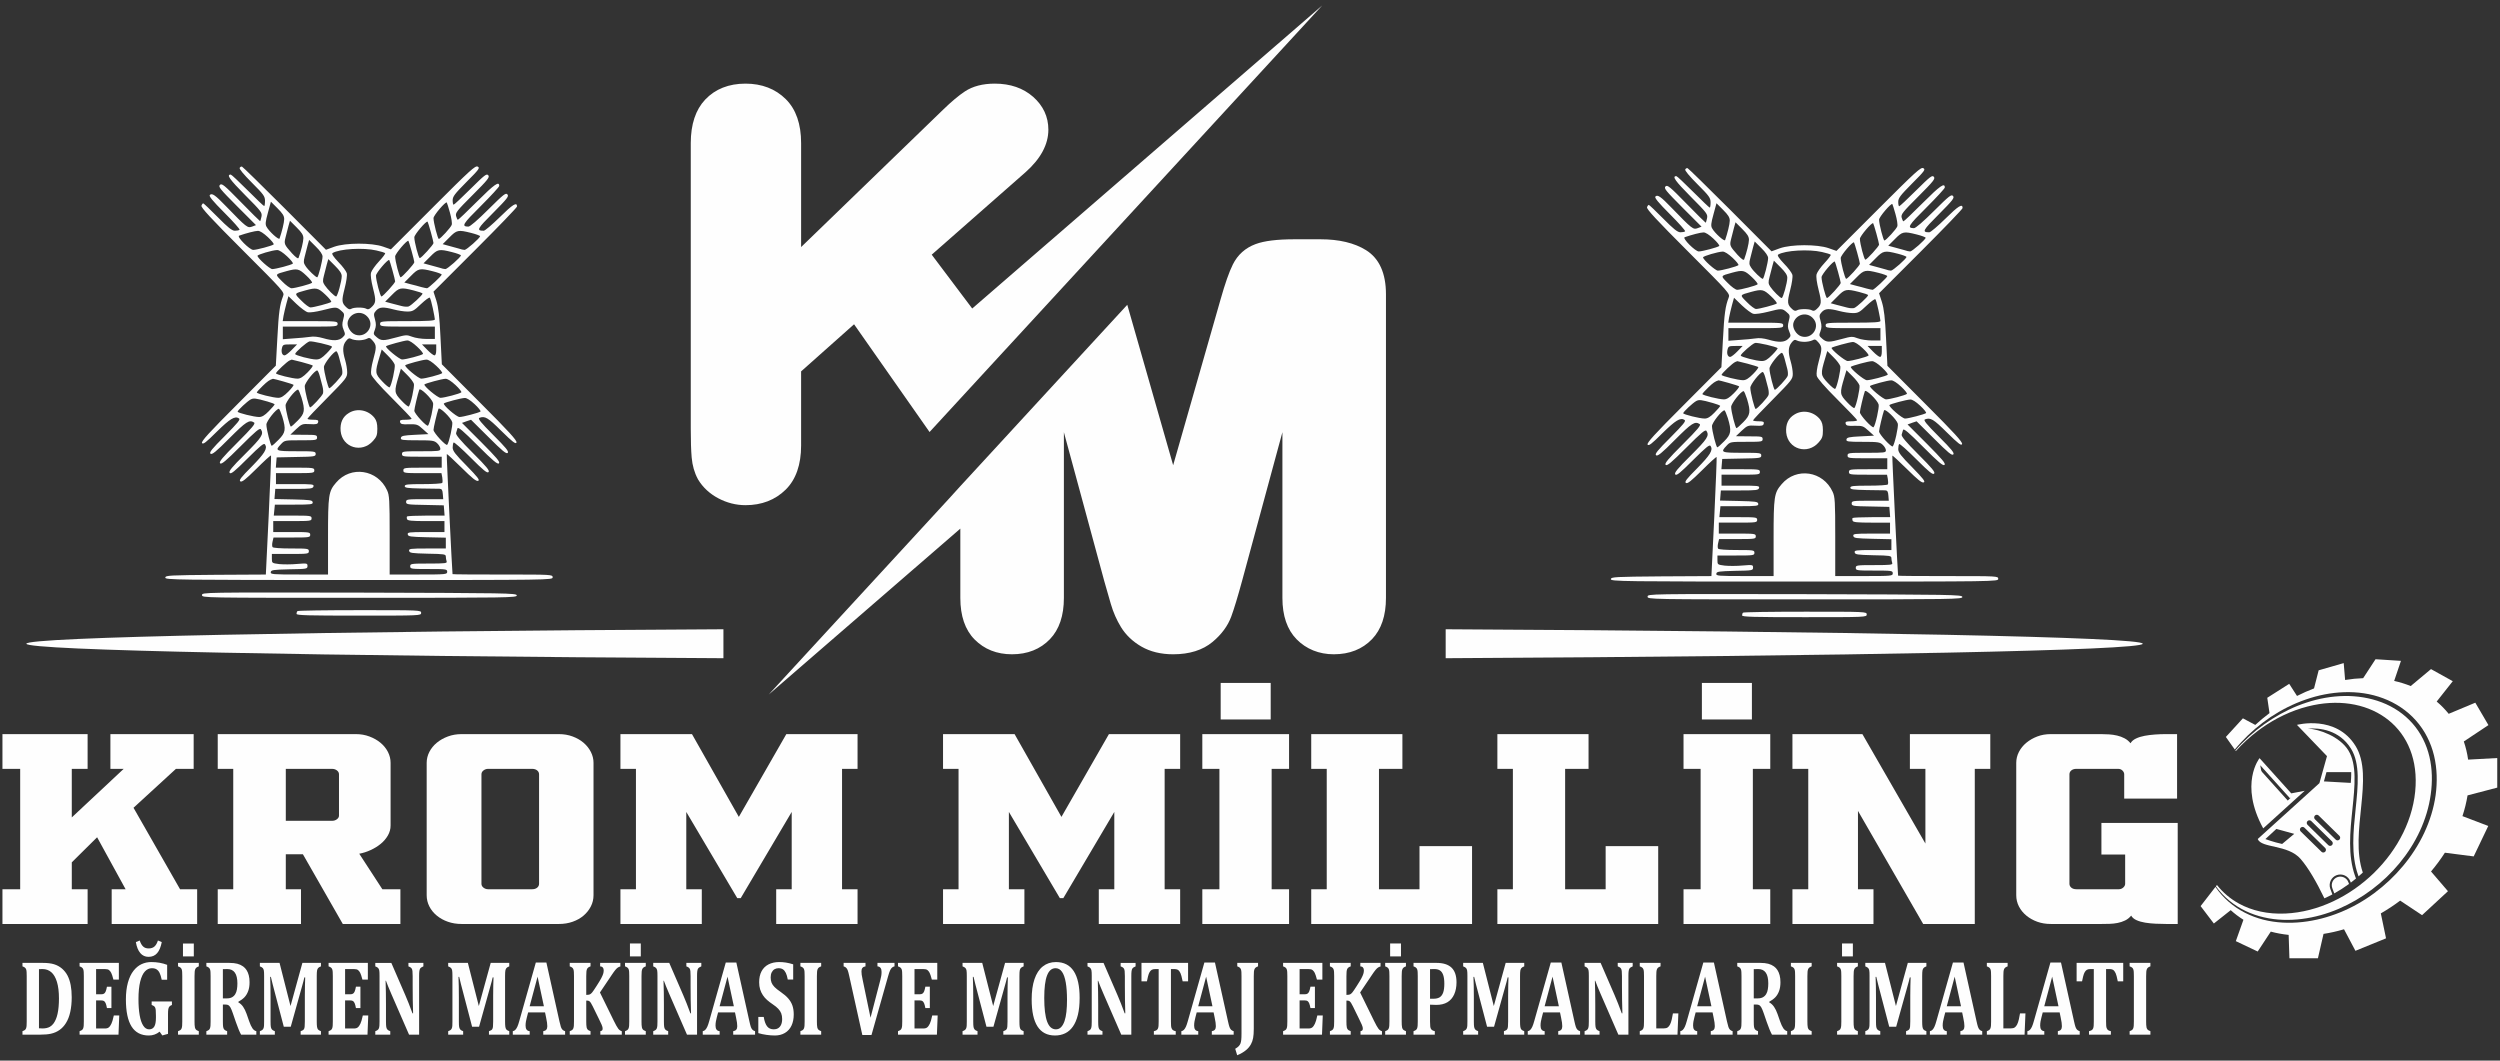 <?xml version="1.0" encoding="UTF-8"?>
<!DOCTYPE svg PUBLIC "-//W3C//DTD SVG 1.1//EN" "http://www.w3.org/Graphics/SVG/1.1/DTD/svg11.dtd">
<!-- Creator: CorelDRAW -->
<svg xmlns="http://www.w3.org/2000/svg" xml:space="preserve" width="660mm" height="280mm" version="1.1" style="shape-rendering:geometricPrecision; text-rendering:geometricPrecision; image-rendering:optimizeQuality; fill-rule:evenodd; clip-rule:evenodd"
viewBox="0 0 66000 28000"
 xmlns:xlink="http://www.w3.org/1999/xlink"
 xmlns:xodm="http://www.corel.com/coreldraw/odm/2003">
 <rect x="0" y="0" width="66000" height="28000" fill="#333333" stroke="none"/>
 <defs>
  <style type="text/css">
   <![CDATA[
    .fil0 {fill:#FEFEFE}
    .fil1 {fill:#FEFEFE;fill-rule:nonzero}
   ]]>
  </style>
 </defs>
 <g id="Layer_x0020_1">
  <path class="fil0" d="M64.88 24392.88l2248.27 0 0 -916.95 -417.89 0 0 -710.11 668.61 -661.87 752.21 1371.98 -367.74 0 0 916.95 2256.59 0 0 -916.95 -451.33 0 -1228.6 -2151.03 1119.98 -1027.26 468 0 0 -916.95 -2198.07 0 0 916.95 351.02 0 -1370.67 1282.35 0 -1282.35 417.89 0 0 -916.95 -2248.27 0 0 916.95 468.05 0 0 3178.29 -468.05 0 0 916.95zm5683.3 0l2198.11 0 0 -916.95 -401.19 0 0 -923.84 451.35 0 1053.06 1840.79 1521.12 0 0 -916.95 -476.39 0 -610.11 -937.63c100.29,-18.39 200.59,-50.56 300.87,-96.52 100.3,-45.97 189.45,-101.11 267.46,-165.47 78,-64.34 140.69,-137.89 188.03,-220.62 47.36,-82.73 71.05,-170.06 71.05,-261.97l0 -1654.65c0,-101.12 -23.69,-197.63 -71.05,-289.56 -47.34,-91.93 -112.81,-172.36 -196.41,-241.31 -83.56,-68.94 -181.06,-124.1 -292.51,-165.46 -111.43,-41.37 -228.46,-62.05 -351.04,-62.05l-3652.35 0 0 916.95 409.54 0 0 3178.29 -409.54 0 0 916.95zm6435.52 0l2574.18 0c128.18,0 247.97,-19.53 359.4,-58.6 111.43,-39.07 207.54,-93.07 288.34,-162.02 80.77,-68.94 144.85,-149.37 192.22,-241.3 47.36,-91.93 71.04,-190.74 71.04,-296.46l0 -3495.43c0,-101.12 -23.68,-197.63 -71.04,-289.56 -47.37,-91.93 -111.45,-172.36 -192.22,-241.31 -80.8,-68.94 -176.91,-124.1 -288.34,-165.46 -111.43,-41.37 -231.22,-62.05 -359.4,-62.05l-2574.18 0c-128.16,0 -247.95,20.68 -359.38,62.05 -111.45,41.36 -208.95,96.52 -292.55,165.46 -83.56,68.95 -149.03,149.38 -196.39,241.31 -47.37,91.93 -71.05,188.44 -71.05,289.56l0 3495.43c0,105.72 23.68,204.53 71.05,296.46 47.36,91.93 112.83,172.36 196.39,241.3 83.6,68.95 181.1,122.95 292.55,162.02 111.43,39.07 231.22,58.6 359.38,58.6zm4195.61 0l2147.94 0 0 -916.95 -409.54 0 0 -2040.73 1345.63 2275.14 91.9 0 1345.62 -2275.14 0 2040.73 -409.54 0 0 916.95 2147.97 0 0 -916.95 -409.54 0 0 -3178.29 409.54 0 0 -916.95 -1880.53 0 -1253.64 2185.51 -1236.97 -2185.51 -1888.84 0 0 916.95 409.51 0 0 3178.29 -409.51 0 0 916.95zm-7613.96 -2723.26c50.14,0 93.35,-13.79 129.54,-41.38 36.23,-27.57 54.34,-59.74 54.34,-96.51l0 -1089.32c0,-41.35 -18.11,-75.83 -54.34,-103.41 -36.19,-27.57 -79.4,-41.36 -129.54,-41.36l-1220.25 0 0 1371.98 1220.25 0zm4120.41 -1371.98c-44.6,0 -84.98,13.79 -121.21,41.36 -36.21,27.58 -54.33,62.06 -54.33,103.41l0 2888.74c0,41.36 18.12,75.83 54.33,103.42 36.23,27.57 76.61,41.36 121.21,41.36l1161.72 0c55.71,0 100.29,-13.79 133.72,-41.36 33.44,-27.59 50.14,-62.06 50.14,-103.42l0 -2888.74c0,-41.35 -16.7,-75.83 -50.14,-103.41 -33.43,-27.57 -78.01,-41.36 -133.72,-41.36l-1161.72 0z"/>
  <path class="fil0" d="M28072.16 23710.34l-91.94 0 -1345.6 -2275.14 0 2040.73 409.54 0 0 916.95 -2147.97 0 0 -916.95 409.55 0 0 -3178.29 -409.55 0 0 -916.95 1888.87 0 1236.95 2185.51 1253.67 -2185.51 1880.5 0 0 916.95 -409.53 0 0 3178.29 409.53 0 0 916.95 -2147.94 0 0 -916.95 409.51 0 0 -2040.73 -1345.59 2275.14zm29419.43 682.54l0 -2668.11 -2014.22 0 0 834.22 626.82 0 0 772.16c0,36.77 -16.72,70.09 -50.15,99.98 -33.41,29.87 -72.43,44.8 -117.01,44.8l-1119.93 0c-55.74,0 -100.32,-13.79 -133.72,-41.36 -33.44,-27.59 -50.15,-62.06 -50.15,-103.42l0 -2888.74c0,-41.35 16.71,-75.83 50.15,-103.41 33.4,-27.57 77.98,-41.36 133.72,-41.36l1103.22 0c44.58,0 82.19,14.93 112.85,44.82 30.62,29.87 45.96,63.18 45.96,99.95l0 641.18 1395.73 0 0 -1702.9 -309.23 0c-83.56,0 -174.14,3.45 -271.62,10.34 -97.51,6.9 -189.46,18.38 -275.83,34.47 -86.35,16.09 -162.96,40.22 -229.82,72.39 -66.88,32.18 -114.24,73.54 -142.09,124.1 -44.58,-55.16 -97.52,-98.82 -158.8,-130.99 -61.28,-32.17 -126.75,-56.3 -196.39,-72.39 -69.64,-16.1 -140.69,-26.42 -213.14,-31.02 -72.43,-4.6 -142.07,-6.9 -208.95,-6.9l-1328.88 0c-128.15,0 -246.56,20.68 -355.21,62.05 -108.65,41.36 -204.75,96.52 -288.34,165.46 -83.57,68.95 -149.04,149.38 -196.41,241.31 -47.36,91.93 -71.04,188.44 -71.04,289.56l0 3495.43c0,105.72 23.68,204.53 71.04,296.46 47.37,91.93 112.84,172.36 196.41,241.3 83.59,68.95 179.69,122.95 288.34,162.02 108.65,39.07 227.06,58.6 355.21,58.6l1345.61 0c66.85,0 136.51,-1.14 208.95,-3.44 72.42,-2.3 143.47,-10.34 213.11,-24.13 69.64,-13.8 135.13,-35.63 196.41,-65.5 61.31,-29.87 114.23,-72.39 158.8,-127.55 27.87,50.56 75.22,90.78 142.08,120.65 66.86,29.88 143.48,51.71 229.85,65.5 86.35,13.79 178.29,22.99 275.79,27.57 97.53,4.6 188.05,6.9 271.65,6.9l309.23 0zm-11241.23 -6363.48l-1320.51 0 0 965.21 1320.51 0 0 -965.21zm-12703.86 0l-1320.52 0 0 965.21 1320.52 0 0 -965.21zm-1353.94 5446.53l0 -3178.29 -451.34 0 0 -916.95 2290.04 0 0 916.95 -459.67 0 0 3178.29 459.67 0 0 916.95 -2290.04 0 0 -916.95 451.34 0zm6669.5 916.95l-4245.76 0 0 -916.95 409.54 0 0 -3178.29 -409.54 0 0 -916.95 2407.05 0 0 916.95 -618.48 0 0 3178.29 1069.78 0 0 -1137.56 1387.41 0 0 2054.51zm4914.39 0l-4245.76 0 0 -916.95 409.54 0 0 -3178.29 -409.54 0 0 -916.95 2407.04 0 0 916.95 -618.47 0 0 3178.29 1069.8 0 0 -1137.56 1387.39 0 0 2054.51zm1119.94 -916.95l0 -3178.29 -451.31 0 0 -916.95 2290.04 0 0 916.95 -459.69 0 0 3178.29 459.69 0 0 916.95 -2290.04 0 0 -916.95 451.31 0zm7647.38 -4095.24l0 916.95 -409.52 0 0 4095.24 -1362.32 0 -1721.72 -2985.25 0 2068.3 409.54 0 0 916.95 -2139.58 0 0 -916.95 417.89 0 0 -3178.29 -417.89 0 0 -916.95 1847.06 0 1663.2 2888.73 0 -1971.78 -409.54 0 0 -916.95 2122.88 0z"/>
  <path class="fil0" d="M38165.95 17376.82c10734.15,-56.69 18402.35,-206.41 18402.35,-382.17 0,-175.76 -7668.2,-325.47 -18402.35,-382.18l0 764.35zm-19067.53 -764.35c-10734.16,56.71 -18402.37,206.42 -18402.37,382.18 0,175.76 7668.21,325.48 18402.37,382.17l0 -764.35z"/>
  <path class="fil1" d="M1136.64 25420.55c116.28,0 213.3,11.84 291.39,35.99 78.12,24.17 147.31,62.06 207.93,113.69 60.63,52.11 109.49,113.7 146.95,185.23 37.1,71.99 64.92,155.37 83.11,250.11 17.83,94.74 27.11,201.8 27.11,321.17 0,144.48 -12.85,273.8 -38.17,388.44 -25.32,115.1 -63.49,213.17 -114.49,294.16 -45.3,73.43 -100.94,133.59 -166.55,180.48 -66,47.38 -141.61,80.54 -227.2,99.96 -73.85,16.57 -166.92,25.1 -279.27,25.1l-474.36 0 0 -91.43c26.03,-9.46 46.34,-19.41 61.34,-29.83 14.97,-10.9 26.02,-25.59 33.17,-44.54 7.48,-18.94 12.13,-43.11 14.27,-71.99 2.14,-29.37 3.21,-66.33 3.21,-110.38l0 -1196.57c0,-43.58 -1.07,-80.06 -2.87,-109.42 -1.42,-29.85 -6.04,-53.53 -13.53,-72.48 -7.14,-18.48 -18.19,-33.16 -33.19,-45 -14.97,-11.38 -36.01,-21.79 -62.4,-31.26l0 -91.43 543.55 0zm-107.7 1726.17c12.47,2.83 44.21,4.27 95.23,4.27 76.3,0 140.86,-14.7 193.29,-44.07 38.88,-22.26 72.06,-53.05 99.16,-91.89 45.29,-63.95 79.52,-146.38 102.35,-248.21 24.99,-111.33 37.47,-246.81 37.47,-406.93 0,-175.73 -17.48,-321.64 -53.16,-437.7 -35.65,-116.05 -85.59,-201.79 -149.79,-256.74 -64.56,-54.95 -141.58,-82.43 -231.48,-82.43 -43.14,0 -74.17,0.95 -93.07,2.85l0 1560.85zm2108.94 -1726.17l0 441.49 -143.39 0c-22.82,-88.11 -42.42,-147.32 -58.46,-178.59 -16.06,-30.79 -35.34,-55.42 -57.45,-73.42 -22.47,-18.01 -60.27,-27.01 -113.78,-27.01l-227.89 0 0 666.03 138.02 0c30.69,0 54.57,-5.69 72.05,-17.53 17.47,-11.37 31.75,-30.79 43.14,-57.31 11.78,-27.01 22.49,-68.7 33.2,-125.06l118.04 0 0 563.7 -118.04 0c-10,-54 -20.71,-94.74 -32.48,-123.16 -11.76,-27.94 -26.04,-48.31 -42.45,-60.16 -16.38,-12.31 -41,-18 -73.46,-18l-138.02 0 0 740.88 226.82 0c24.25,0 44.96,-1.9 61.7,-6.17 16.43,-4.26 31.4,-11.37 44.95,-21.31 13.21,-10.43 25.69,-24.16 37.8,-41.69 12.48,-17.52 23.18,-36.47 32.47,-56.84 9.62,-20.37 19.25,-47.38 29.97,-80.54 10.34,-33.63 21.75,-79.1 34.23,-137.37l143.38 0 -19.99 506.39 -1027.19 0 0 -91.43c26.05,-9.46 46.38,-19.41 61.35,-29.83 14.99,-10.9 26.05,-25.59 33.17,-44.54 7.5,-18.94 12.13,-43.11 14.27,-71.99 2.14,-29.37 3.2,-66.33 3.2,-110.38l0 -1196.57c0,-43.58 -1.06,-80.06 -2.86,-109.42 -1.42,-29.85 -6.05,-53.53 -13.53,-72.48 -7.14,-18.48 -18.19,-33.16 -33.19,-45 -14.97,-11.38 -36.02,-21.79 -62.41,-31.26l0 -91.43 1036.83 0zm1274.72 51.16l0 394.12 -143.38 0c-16.05,-77.69 -34.25,-137.38 -54.92,-179.54 -20.35,-42.16 -47.08,-73.42 -79.18,-94.27 -32.47,-20.84 -74.2,-31.26 -124.84,-31.26 -69.21,0 -130.19,27.95 -182.97,83.85 -53.14,55.89 -94.88,145.43 -125.56,268.11 -30.67,122.22 -46.01,277.59 -46.01,465.18 0,162 10.35,302.69 31.06,421.6 20.3,118.9 51.69,210.79 94.13,276.64 42.1,65.84 94.16,98.53 155.88,98.53 61.34,0 106.63,-24.16 135.88,-72.95 29.24,-48.33 43.86,-126.01 43.86,-232.12l0 -53.05c0,-70.11 -1.42,-120.32 -4.98,-150.64 -3.58,-29.85 -8.92,-52.11 -16.41,-67.26 -7.13,-14.69 -16.77,-26.54 -28.53,-36.01 -11.76,-9 -32.83,-19.9 -62.78,-31.74l0 -91.89 534.99 0 0 91.89c-34.93,13.75 -58.47,29.37 -70.98,46.9 -12.47,17.52 -21.01,41.22 -25.66,70.1 -4.64,29.38 -6.79,70.12 -6.79,123.17l0 522.97 -150.51 41.69 -70.97 -99.95c-83.1,67.73 -177.97,101.37 -285.33,101.37 -203.3,0 -355.23,-79.11 -455.11,-236.85 -99.84,-157.75 -149.8,-396.49 -149.8,-716.71 0,-168.17 17.85,-316.44 53.15,-443.86 35.68,-127.9 84.88,-231.65 148.02,-311.7 62.75,-80.06 134.1,-138.32 212.92,-174.8 79.19,-36.47 164.08,-54.95 254.65,-54.95 152.32,0 292.47,24.63 420.17,73.43zm-142.32 -600.66c-24.24,128.37 -64.56,225.49 -120.9,291.33 -56.73,65.84 -132.67,98.53 -228.99,98.53 -87.74,0 -160.14,-33.16 -216.84,-99.95 -56.72,-66.8 -95.59,-163.43 -116.65,-289.91l101.66 -41.68c23.54,71.05 53.5,124.1 89.88,158.21 36.02,34.11 84.88,51.16 146.24,51.16 65.27,0 117,-17.52 155.15,-52.58 37.81,-35.05 67.77,-87.63 89.17,-156.79l101.28 41.68zm865.27 2095.66c0,32.21 0.71,62.05 2.14,90.01 1.43,27.94 4.29,50.69 8.2,68.21 4.29,17.53 10.35,32.21 18.56,44.05 7.83,12.31 18.91,22.73 32.8,31.26 13.91,9.01 31.04,16.59 51.01,23.21l0 91.43 -548.53 0 0 -91.43c26.02,-9.46 46.35,-19.41 61.32,-29.83 15,-10.9 26.05,-25.59 33.18,-44.54 7.5,-18.94 12.12,-43.11 14.26,-71.99 2.15,-29.37 3.2,-66.33 3.2,-110.38l0 -1197.99c0,-44.05 -1.05,-81.01 -2.83,-109.43 -1.43,-28.89 -6.08,-52.57 -13.56,-71.52 -7.14,-18.95 -18.2,-34.11 -33.17,-45 -15,-11.38 -36.01,-21.32 -62.4,-30.79l0 -91.43 548.53 0 0 91.43c-28.53,10.42 -49.56,21.31 -63.13,32.68 -13.56,11.84 -23.9,25.57 -30.67,42.63 -7.15,16.58 -12.13,38.37 -14.63,64.9 -2.85,26.99 -4.28,66.31 -4.28,117.95l0 1196.57zm-18.9 -2058.24l0 340.12 -286.39 0 0 -340.12 286.39 0zm879.88 2406.41l-548.54 0 0 -91.43c26.05,-9.46 46.35,-19.41 61.34,-29.83 14.99,-10.9 26.04,-25.59 33.17,-44.54 7.5,-18.94 12.14,-43.11 14.28,-71.99 2.13,-29.37 3.2,-66.33 3.2,-110.38l0 -1196.57c0,-43.58 -1.07,-80.06 -2.86,-109.42 -1.43,-29.85 -6.07,-53.53 -13.55,-72.48 -7.13,-18.48 -18.18,-33.16 -33.15,-45 -15,-11.38 -36.04,-21.79 -62.43,-31.26l0 -91.43 609.19 0c82.39,0 152.28,7.58 209.73,22.73 57.4,15.64 107.7,38.85 150.87,70.11 36.35,26.05 67.02,58.74 92.01,98.06 24.97,39.32 44.22,84.79 57.76,137.37 13.93,52.11 20.71,113.22 20.71,182.38 0,90.48 -12.15,168.64 -36.41,233.06 -23.89,64.9 -56.35,118.9 -96.99,162 -40.66,42.64 -95.25,83.38 -163.37,121.28l0 13.73c51.36,29.85 94.17,69.16 127.71,118.9 33.86,49.27 64.54,112.27 91.65,188.06l65.63 188.53c29.26,84.32 58.5,147.32 87.37,189.48 28.91,42.16 63.15,67.75 103.08,77.21l0 91.43 -402.31 0c-40.65,-73.9 -86.32,-184.26 -136.96,-330.17l-81.68 -237.32c-24.26,-70.59 -45.3,-120.33 -62.41,-150.16 -17.48,-29.37 -35.68,-49.74 -53.87,-61.11 -18.54,-10.9 -47.07,-16.59 -85.22,-16.59l-60.64 0 0 447.18c0,69.16 2.48,117.95 7.13,145.43 5,27.95 14.26,50.21 28.54,66.79 13.91,16.58 39.58,31.26 77.02,44.52l0 91.43zm-112.69 -1729.01l0 771.66 103.43 0c55.63,0 101.64,-9.95 138.03,-29.85 36.02,-19.89 64.92,-47.83 85.96,-83.37 21.4,-35.52 36.02,-77.68 43.87,-125.52 8.2,-48.33 12.12,-100.91 12.12,-158.22 0,-126.01 -22.11,-220.28 -66.7,-283.28 -44.58,-63 -110.92,-94.27 -198.66,-94.27 -59.92,0 -99.15,0.95 -118.05,2.85zm2589.38 -73.89c-37.08,14.2 -62.05,28.88 -75.25,45.47 -13.19,16.1 -22.47,37.89 -27.82,64.89 -4.99,27.48 -7.85,75.79 -7.85,144.96l0 1200.83c0,56.38 2.15,100.9 6.42,133.59 4.28,33.15 12.84,57.78 25.68,74.84 12.84,17.53 39.23,32.69 78.82,46.89l0 91.43 -536.06 0 0 -91.43c30.67,-11.37 52.06,-20.84 63.83,-29.36 11.77,-8.05 21.06,-18.95 27.48,-32.68 6.78,-13.28 11.76,-33.65 14.62,-61.11 3.2,-27.01 4.97,-72.01 4.97,-135.01l0 -680.24c0,-74.84 1.09,-163.42 2.87,-264.8 2.14,-101.84 4.27,-174.32 6.41,-216.48l-22.09 0c-8.2,36.96 -17.14,72.95 -26.4,108.95 -9.64,35.54 -27.1,99.01 -52.78,190.43l-279.98 1002.35 -184.06 0 -294.59 -1125.51c-17.48,-63.95 -32.82,-127.42 -46.01,-190.43l-18.9 0c7.13,153.01 10.33,333.01 10.33,541.45l0 638.08c0,68.68 2.49,116.51 7.49,143.05 4.99,26.99 14.62,49.27 29.24,66.79 14.63,17.53 39.96,32.21 76.34,44.52l0 91.43 -395.2 0 0 -91.43c26.05,-9.46 46.38,-19.41 61.35,-30.78 15,-10.9 26.39,-26.06 33.9,-44.54 7.83,-18.46 12.48,-41.68 14.25,-70.57 1.44,-28.9 2.51,-65.37 2.51,-109.43l0 -1200.83c0,-70.11 -2.14,-118.44 -6.79,-144.01 -4.63,-26.05 -13.54,-47.36 -26.73,-63.95 -13.21,-16.57 -39.24,-32.21 -78.49,-47.36l0 -91.43 519.68 0 289.24 1139.25 313.52 -1139.25 490.05 0 0 91.43zm1238.34 -91.43l0 441.49 -143.38 0c-22.83,-88.11 -42.44,-147.32 -58.5,-178.59 -16.05,-30.79 -35.31,-55.42 -57.4,-73.42 -22.49,-18.01 -60.3,-27.01 -113.8,-27.01l-227.89 0 0 666.03 138.01 0c30.67,0 54.58,-5.69 72.06,-17.53 17.48,-11.37 31.73,-30.79 43.16,-57.31 11.76,-27.01 22.47,-68.7 33.15,-125.06l118.07 0 0 563.7 -118.07 0c-9.97,-54 -20.68,-94.74 -32.44,-123.16 -11.77,-27.94 -26.05,-48.31 -42.44,-60.16 -16.43,-12.31 -41.02,-18 -73.49,-18l-138.01 0 0 740.88 226.84 0c24.24,0 44.93,-1.9 61.69,-6.17 16.41,-4.26 31.38,-11.37 44.94,-21.31 13.21,-10.43 25.69,-24.16 37.8,-41.69 12.48,-17.52 23.18,-36.47 32.47,-56.84 9.62,-20.37 19.26,-47.38 29.97,-80.54 10.33,-33.63 21.73,-79.1 34.22,-137.37l143.39 0 -19.99 506.39 -1027.19 0 0 -91.43c26.05,-9.46 46.37,-19.41 61.36,-29.83 14.97,-10.9 26.04,-25.59 33.15,-44.54 7.49,-18.94 12.15,-43.11 14.28,-71.99 2.15,-29.37 3.2,-66.33 3.2,-110.38l0 -1196.57c0,-43.58 -1.05,-80.06 -2.85,-109.42 -1.42,-29.85 -6.05,-53.53 -13.54,-72.48 -7.14,-18.48 -18.19,-33.16 -33.19,-45 -14.96,-11.38 -36.02,-21.79 -62.41,-31.26l0 -91.43 1036.83 0zm1465.89 0l0 91.43c-27.83,12.31 -47.45,22.26 -58.84,30.79 -11.78,8.04 -21.4,19.41 -29.62,33.16 -7.82,13.73 -13.91,35.05 -18.19,63 -4.26,28.41 -6.06,71.52 -6.06,129.79l0 1546.16 -265.71 0 -470.09 -1079.56c-63.47,-146.38 -109.86,-261.02 -139.82,-344.39l-9.61 0c7.14,198.96 10.33,408.81 10.33,630.02l0 447.18c0,69.16 2.85,117.96 7.86,145.43 5.33,27.95 14.63,49.74 28.53,65.84 13.55,16.59 38.87,30.79 76.68,44.05l0 91.43 -395.19 0 0 -91.43c26.03,-9.46 46.38,-19.41 61.34,-30.78 15,-10.9 26.05,-26.06 33.53,-45.01 7.15,-18.94 11.76,-42.63 13.92,-71.52 2.13,-28.42 3.22,-64.91 3.22,-108.01l0 -1200.83c0,-69.17 -2.14,-117 -6.8,-143.54 -4.62,-26.04 -13.91,-48.31 -28.16,-65.84 -14.29,-17.53 -39.95,-32.68 -77.05,-45.94l0 -91.43 423.36 0 369.87 853.61c23.17,53.52 53.13,126 89.88,217.91 37.09,91.41 69.55,178.1 98.09,259.58l16.76 0c-7.5,-221.22 -11.42,-462.8 -11.42,-724.76l0 -258.17c0,-60.16 -1.78,-103.27 -5.34,-130.26 -3.23,-27.01 -8.58,-47.38 -16.06,-61.12 -7.13,-13.74 -17.13,-25.58 -29.24,-34.57 -12.14,-9.48 -32.47,-19.43 -61,-30.79l0 -91.43 394.83 0zm2267.31 91.43c-37.08,14.2 -62.05,28.88 -75.24,45.47 -13.22,16.1 -22.47,37.89 -27.85,64.89 -4.97,27.48 -7.83,75.79 -7.83,144.96l0 1200.83c0,56.38 2.15,100.9 6.42,133.59 4.28,33.15 12.83,57.78 25.68,74.84 12.83,17.53 39.22,32.69 78.82,46.89l0 91.43 -536.06 0 0 -91.43c30.68,-11.37 52.07,-20.84 63.85,-29.36 11.76,-8.05 21.04,-18.95 27.46,-32.68 6.77,-13.28 11.75,-33.65 14.63,-61.11 3.21,-27.01 4.97,-72.01 4.97,-135.01l0 -680.24c0,-74.84 1.08,-163.42 2.86,-264.8 2.13,-101.84 4.28,-174.32 6.43,-216.48l-22.12 0c-8.21,36.96 -17.12,72.95 -26.39,108.95 -9.64,35.54 -27.11,99.01 -52.78,190.43l-279.99 1002.35 -184.04 0 -294.61 -1125.51c-17.47,-63.95 -32.8,-127.42 -46,-190.43l-18.9 0c7.11,153.01 10.33,333.01 10.33,541.45l0 638.08c0,68.68 2.5,116.51 7.48,143.05 5.01,26.99 14.63,49.27 29.26,66.79 14.62,17.53 39.96,32.21 76.31,44.52l0 91.43 -395.17 0 0 -91.43c26.05,-9.46 46.38,-19.41 61.35,-30.78 14.99,-10.9 26.39,-26.06 33.88,-44.54 7.84,-18.46 12.5,-41.68 14.27,-70.57 1.43,-28.9 2.49,-65.37 2.49,-109.43l0 -1200.83c0,-70.11 -2.13,-118.44 -6.77,-144.01 -4.63,-26.05 -13.54,-47.36 -26.76,-63.95 -13.2,-16.57 -39.22,-32.21 -78.46,-47.36l0 -91.43 519.67 0 289.24 1139.25 313.52 -1139.25 490.05 0 0 91.43zm944.45 1215.99l-446.18 0 -34.25 131.68c-9.99,36.96 -17.83,72.95 -24.25,107.53 -6.07,34.59 -9.26,71.53 -9.26,110.38 0,90.47 36.01,139.27 108.78,145.89l0 91.43 -446.19 0 0 -91.43c25.68,-3.78 48.14,-16.1 67.74,-36.47 19.63,-20.37 37.12,-47.85 53.16,-82.9 16.05,-35.52 33.16,-85.74 51.35,-151.58l435.86 -1541.9 278.9 0 344.91 1554.69c15.33,69.17 28.16,118.42 38.5,147.79 10.35,28.9 23.91,52.59 40.68,70.59 16.77,17.99 40.29,31.27 70.26,39.78l0 91.43 -577.09 0 0 -91.43c36.39,-5.67 63.12,-18.94 80.6,-40.25 17.48,-21.32 26.05,-51.64 26.05,-90.49 0,-28.42 -2.51,-60.63 -7.15,-95.68 -4.99,-35.05 -12.84,-79.58 -24.23,-133.11l-28.19 -135.95zm-406.24 -162.48l375.93 0 -166.92 -781.14 -209.01 781.14zm2220.23 380.37c27.1,55.44 49.93,99.49 68.49,132.17 18.54,33.16 34.59,58.74 48.51,77.21 13.9,18.48 27.8,32.69 41.37,42.16 13.55,9.95 31.37,18.96 53.84,27.49l0 89.99 -566.37 0 0 -91.43c23.53,-4.73 39.58,-12.31 48.15,-23.21 8.2,-10.42 12.48,-24.62 12.48,-42.16 0,-14.68 -1.78,-29.36 -4.65,-43.58 -3.2,-14.68 -10.68,-35.52 -22.46,-63.47 -12.13,-27.47 -36.01,-78.63 -72.06,-152.53l-160.11 -327.33c-19.28,-39.8 -36.39,-71.06 -50.67,-93.32 -14.25,-21.79 -28.52,-37.89 -42.78,-47.84 -14.29,-9.48 -33.89,-14.21 -58.86,-14.21l-21.05 0 0 550.91c0,32.21 0.71,62.05 2.13,90.01 1.44,27.94 4.29,50.69 8.23,68.21 4.29,17.53 10.33,32.21 18.53,44.05 7.86,12.31 18.91,22.73 32.83,31.26 13.9,9.01 31,16.59 51.01,23.21l0 91.43 -548.56 0 0 -91.43c26.02,-9.46 46.35,-19.41 61.35,-29.83 14.97,-10.9 26.02,-25.59 33.16,-44.54 7.49,-18.94 12.14,-43.11 14.26,-71.99 2.14,-29.37 3.22,-66.33 3.22,-110.38l0 -1196.57c0,-43.58 -1.08,-80.06 -2.86,-109.42 -1.42,-29.85 -6.05,-53.53 -13.56,-72.48 -7.11,-18.48 -18.19,-33.16 -33.16,-45 -14.99,-11.38 -36.02,-21.79 -62.41,-31.26l0 -91.43 548.56 0 0 91.43c-29.27,10.42 -50.67,21.31 -64.2,33.63 -13.58,11.84 -23.57,26.04 -30.34,42.63 -6.42,17.04 -11.4,38.36 -13.91,63.95 -2.86,26.05 -4.28,65.37 -4.28,117.95l0 494.07 21.76 0c32.1,0 57.78,-4.73 76.34,-13.74 18.88,-9.47 38.16,-26.04 58.13,-50.21 19.96,-23.69 58.12,-80.05 114.84,-168.64 56.7,-88.11 98.08,-156.32 123.41,-203.69 25.31,-47.84 42.79,-87.16 52.08,-117.95 9.62,-31.27 14.25,-62.06 14.25,-92.37 0,-32.21 -8.2,-57.8 -24.6,-76.27 -16.42,-18.47 -39.59,-28.42 -69.54,-29.36l0 -91.43 533.9 0 0 94.26c-26.39,6.64 -48.85,16.1 -67.75,29.38 -18.91,12.78 -40.29,33.63 -64.92,63 -24.25,29.36 -55.29,71.99 -92.73,128.37l-313.51 466.12 364.51 744.18zm732.59 20.85c0,32.21 0.71,62.05 2.14,90.01 1.42,27.94 4.28,50.69 8.21,68.21 4.29,17.53 10.35,32.21 18.55,44.05 7.84,12.31 18.91,22.73 32.81,31.26 13.91,9.01 31.02,16.59 51.01,23.21l0 91.43 -548.56 0 0 -91.43c26.03,-9.46 46.36,-19.41 61.35,-29.83 14.97,-10.9 26.02,-25.59 33.17,-44.54 7.48,-18.94 12.13,-43.11 14.25,-71.99 2.14,-29.37 3.22,-66.33 3.22,-110.38l0 -1197.99c0,-44.05 -1.08,-81.01 -2.84,-109.43 -1.43,-28.89 -6.07,-52.57 -13.58,-71.52 -7.11,-18.95 -18.18,-34.11 -33.15,-45 -15,-11.38 -36.01,-21.32 -62.42,-30.79l0 -91.43 548.56 0 0 91.43c-28.56,10.42 -49.57,21.31 -63.15,32.68 -13.54,11.84 -23.88,25.57 -30.67,42.63 -7.14,16.58 -12.11,38.37 -14.63,64.9 -2.85,26.99 -4.27,66.31 -4.27,117.95l0 1196.57zm-18.89 -2058.24l0 340.12 -286.42 0 0 -340.12 286.42 0zm1597.85 512.08l0 91.43c-27.82,12.31 -47.44,22.26 -58.86,30.79 -11.78,8.04 -21.4,19.41 -29.6,33.16 -7.84,13.73 -13.9,35.05 -18.19,63 -4.28,28.41 -6.07,71.52 -6.07,129.79l0 1546.16 -265.72 0 -470.07 -1079.56c-63.49,-146.38 -109.85,-261.02 -139.8,-344.39l-9.64 0c7.13,198.96 10.35,408.81 10.35,630.02l0 447.18c0,69.16 2.85,117.96 7.83,145.43 5.36,27.95 14.64,49.74 28.53,65.84 13.56,16.59 38.9,30.79 76.68,44.05l0 91.43 -395.18 0 0 -91.43c26.05,-9.46 46.37,-19.41 61.36,-30.78 14.97,-10.9 26.04,-26.06 33.53,-45.01 7.13,-18.94 11.76,-42.63 13.91,-71.52 2.13,-28.42 3.2,-64.91 3.2,-108.01l0 -1200.83c0,-69.17 -2.14,-117 -6.77,-143.54 -4.63,-26.04 -13.92,-48.31 -28.19,-65.84 -14.26,-17.53 -39.93,-32.68 -77.04,-45.94l0 -91.43 423.37 0 369.85 853.61c23.18,53.52 53.15,126 89.88,217.91 37.1,91.41 69.55,178.1 98.09,259.58l16.76 0c-7.49,-221.22 -11.41,-462.8 -11.41,-724.76l0 -258.17c0,-60.16 -1.79,-103.27 -5.35,-130.26 -3.2,-27.01 -8.55,-47.38 -16.06,-61.12 -7.11,-13.74 -17.11,-25.58 -29.24,-34.57 -12.11,-9.48 -32.46,-19.43 -60.99,-30.79l0 -91.43 394.84 0zm889.15 1307.42l-446.19 0 -34.22 131.68c-9.99,36.96 -17.85,72.95 -24.28,107.53 -6.06,34.59 -9.25,71.53 -9.25,110.38 0,90.47 36.02,139.27 108.77,145.89l0 91.43 -446.19 0 0 -91.43c25.68,-3.78 48.15,-16.1 67.77,-36.47 19.62,-20.37 37.1,-47.85 53.15,-82.9 16.06,-35.52 33.17,-85.74 51.36,-151.58l435.84 -1541.9 278.92 0 344.88 1554.69c15.33,69.17 28.19,118.42 38.52,147.79 10.34,28.9 23.9,52.59 40.67,70.59 16.77,17.99 40.31,31.27 70.26,39.78l0 91.43 -577.09 0 0 -91.43c36.39,-5.67 63.12,-18.94 80.6,-40.25 17.5,-21.32 26.05,-51.64 26.05,-90.49 0,-28.42 -2.51,-60.63 -7.12,-95.68 -5.01,-35.05 -12.87,-79.58 -24.26,-133.11l-28.19 -135.95zm-406.23 -162.48l375.92 0 -166.92 -781.14 -209 781.14zm1164.86 281.85c17.47,109.89 46.72,191.85 87.39,246.32 40.65,54 100.56,81.01 179.4,81.01 41.01,0 77.74,-9 110.56,-27.95 32.82,-18.48 59.21,-48.32 78.83,-89.06 19.96,-41.21 29.96,-92.85 29.96,-154.9 0,-57.32 -8.23,-107.06 -24.27,-149.22 -16.04,-42.16 -41.73,-81.94 -77.03,-119.84 -35.68,-38.38 -85.24,-78.63 -148.39,-120.79 -54.55,-36.48 -103.41,-73.9 -147.64,-112.75 -43.86,-38.85 -81.31,-81.48 -112.01,-128.37 -31.03,-46.42 -55.26,-97.58 -72.4,-153 -16.74,-55.91 -25.31,-117.95 -25.31,-187.59 0,-113.7 21.04,-210.33 63.49,-289.91 42.45,-79.58 104.14,-140.21 184.4,-181.42 80.6,-40.74 173.67,-61.59 279.61,-61.59 62.07,0 121.28,4.26 177.63,13.26 56.35,8.53 120.9,24.16 193.31,46.43l0 402.64 -143.01 0c-13.23,-73.42 -30.34,-131.21 -50.67,-174.32 -20.68,-43.1 -46.35,-74.84 -77.04,-95.21 -30.67,-20.37 -69.19,-30.32 -115.9,-30.32 -39.58,0 -75.26,9 -106.65,27.48 -31.38,18.95 -56.01,46.42 -74.2,82.9 -17.82,36.47 -27.1,80.52 -27.1,132.63 0,53.53 7.85,99.95 23.54,139.27 15.71,39.32 42.1,77.68 78.82,115.11 37.11,37.42 90.6,80.54 160.86,128.37 85.97,59.22 153.38,117.48 202.24,174.32 49.22,56.85 85.58,118.91 108.76,185.7 23.2,67.26 34.96,145.42 34.96,234.01 0,113.68 -19.62,212.69 -59.54,296.54 -39.61,83.36 -97.37,147.8 -173.34,192.79 -75.97,45 -163.72,67.27 -263.22,67.27 -71.35,0 -145.16,-5.21 -222.22,-16.1 -77.03,-10.43 -149.09,-26.06 -216.83,-46.44l0 -427.27 143.01 0zm1403.48 119.37c0,32.21 0.72,62.05 2.14,90.01 1.41,27.94 4.27,50.69 8.2,68.21 4.28,17.53 10.34,32.21 18.53,44.05 7.86,12.31 18.91,22.73 32.83,31.26 13.9,9.01 31.01,16.59 51,23.21l0 91.43 -548.54 0 0 -91.43c26.04,-9.46 46.34,-19.41 61.34,-29.83 14.97,-10.9 26.02,-25.59 33.16,-44.54 7.49,-18.94 12.14,-43.11 14.28,-71.99 2.12,-29.37 3.21,-66.33 3.21,-110.38l0 -1197.99c0,-44.05 -1.09,-81.01 -2.87,-109.43 -1.43,-28.89 -6.06,-52.57 -13.56,-71.52 -7.11,-18.95 -18.18,-34.11 -33.16,-45 -14.97,-11.38 -36.02,-21.32 -62.4,-30.79l0 -91.43 548.54 0 0 91.43c-28.53,10.42 -49.57,21.31 -63.14,32.68 -13.54,11.84 -23.88,25.57 -30.68,42.63 -7.11,16.58 -12.1,38.37 -14.6,64.9 -2.85,26.99 -4.28,66.31 -4.28,117.95l0 1196.57zm1673.82 -1090.93c10.69,-38.85 18.91,-75.32 24.6,-109.91 6.08,-34.1 8.91,-70.1 8.91,-108 0,-45.48 -8.91,-80.05 -26.73,-104.21 -17.49,-24.17 -44.96,-37.9 -82.03,-41.68l0 -91.43 450.46 0 0 91.43c-26.4,5.67 -48.86,17.04 -67.42,34.1 -18.54,17.04 -34.93,41.69 -49.93,73.42 -14.97,32.22 -32.81,84.32 -52.79,156.32l-437.97 1549.01 -241.48 0 -344.87 -1554.69c-15,-69.17 -28.19,-118.42 -38.54,-147.8 -10.34,-28.9 -23.88,-52.58 -40.65,-70.58 -16.77,-17.99 -39.95,-31.27 -69.91,-39.78l0 -91.43 577.81 0 0 91.43c-36.39,5.67 -63.15,18.93 -80.6,40.25 -17.48,21.32 -26.05,51.64 -26.05,90.48 0,30.32 2.14,60.17 6.06,89.53 4.28,28.9 13.19,75.32 26.39,139.27l206.85 996.67 257.89 -992.4zm1504.06 -455.23l0 441.49 -143.39 0c-22.84,-88.11 -42.43,-147.32 -58.49,-178.59 -16.05,-30.79 -35.33,-55.42 -57.43,-73.42 -22.48,-18.01 -60.27,-27.01 -113.77,-27.01l-227.92 0 0 666.03 138.04 0c30.67,0 54.56,-5.69 72.03,-17.53 17.48,-11.37 31.76,-30.79 43.16,-57.31 11.77,-27.01 22.48,-68.7 33.19,-125.06l118.05 0 0 563.7 -118.05 0c-10,-54 -20.71,-94.74 -32.47,-123.16 -11.77,-27.94 -26.03,-48.31 -42.45,-60.16 -16.39,-12.31 -41.02,-18 -73.46,-18l-138.04 0 0 740.88 226.84 0c24.25,0 44.96,-1.9 61.7,-6.17 16.42,-4.26 31.41,-11.37 44.95,-21.31 13.19,-10.43 25.68,-24.16 37.81,-41.69 12.48,-17.52 23.17,-36.47 32.46,-56.84 9.61,-20.37 19.25,-47.38 29.95,-80.54 10.34,-33.63 21.76,-79.1 34.25,-137.37l143.38 0 -19.99 506.39 -1027.19 0 0 -91.43c26.05,-9.46 46.38,-19.41 61.35,-29.83 14.99,-10.9 26.04,-25.59 33.18,-44.54 7.48,-18.94 12.12,-43.11 14.26,-71.99 2.14,-29.37 3.19,-66.33 3.19,-110.38l0 -1196.57c0,-43.58 -1.05,-80.06 -2.85,-109.42 -1.41,-29.85 -6.06,-53.53 -13.54,-72.48 -7.13,-18.48 -18.2,-33.16 -33.17,-45 -14.99,-11.38 -36.03,-21.79 -62.42,-31.26l0 -91.43 1036.84 0zm2279.79 91.43c-37.1,14.2 -62.07,28.88 -75.26,45.47 -13.2,16.1 -22.48,37.89 -27.83,64.89 -4.99,27.48 -7.85,75.79 -7.85,144.96l0 1200.83c0,56.38 2.15,100.9 6.42,133.59 4.3,33.15 12.86,57.78 25.68,74.84 12.86,17.53 39.24,32.69 78.84,46.89l0 91.43 -536.08 0 0 -91.43c30.67,-11.37 52.08,-20.84 63.84,-29.36 11.79,-8.05 21.05,-18.95 27.47,-32.68 6.78,-13.28 11.76,-33.65 14.63,-61.11 3.21,-27.01 4.99,-72.01 4.99,-135.01l0 -680.24c0,-74.84 1.05,-163.42 2.87,-264.8 2.13,-101.84 4.27,-174.32 6.41,-216.48l-22.12 0c-8.21,36.96 -17.11,72.95 -26.4,108.95 -9.62,35.54 -27.1,99.01 -52.78,190.43l-279.98 1002.35 -184.03 0 -294.62 -1125.51c-17.48,-63.95 -32.82,-127.42 -46.01,-190.43l-18.9 0c7.14,153.01 10.33,333.01 10.33,541.45l0 638.08c0,68.68 2.52,116.51 7.51,143.05 5,26.99 14.62,49.27 29.25,66.79 14.63,17.53 39.94,32.21 76.32,44.52l0 91.43 -395.17 0 0 -91.43c26.02,-9.46 46.35,-19.41 61.34,-30.78 14.97,-10.9 26.39,-26.06 33.88,-44.54 7.85,-18.46 12.48,-41.68 14.28,-70.57 1.4,-28.9 2.48,-65.37 2.48,-109.43l0 -1200.83c0,-70.11 -2.14,-118.44 -6.77,-144.01 -4.65,-26.05 -13.56,-47.36 -26.76,-63.95 -13.19,-16.57 -39.24,-32.21 -78.45,-47.36l0 -91.43 519.64 0 289.27 1139.25 313.49 -1139.25 490.07 0 0 91.43zm827.46 1825.17c-204.73,0 -358.45,-79.58 -461.16,-238.75 -102.73,-159.16 -154.09,-397.44 -154.09,-714.81 0,-207.96 24.61,-386.08 74.54,-533.4 49.93,-147.78 123.04,-260.06 220.08,-336.8 96.65,-76.73 211.84,-115.11 345.59,-115.11 208.3,0 364.87,79.58 469.38,238.27 104.49,158.69 156.58,394.12 156.58,706.77 0,174.79 -15.34,324.96 -46.38,450.49 -31.03,125.53 -74.9,228.32 -132.3,308.85 -57.08,80.54 -125.56,139.74 -205.1,177.65 -79.89,37.88 -168.69,56.84 -267.14,56.84zm-283.19 -990.99c0,279.48 25.33,487.44 75.98,623.87 50.28,136.42 127.67,204.64 231.46,204.64 53.48,0 99.15,-18.95 136.61,-57.33 37.81,-38.83 68.11,-92.36 91.65,-161.05 23.2,-69.16 39.95,-150.64 49.93,-244.91 10.37,-94.74 15.34,-198 15.34,-311.22 0,-183.79 -11.06,-338.22 -33.17,-462.8 -21.76,-124.11 -54.93,-218.38 -99.14,-281.39 -44.25,-63.47 -100.94,-95.21 -169.77,-95.21 -100.94,0 -176.19,63.95 -225.07,192.32 -49.22,127.9 -73.82,325.91 -73.82,593.08z"/>
  <path class="fil1" d="M29979.72 25420.55l0 91.43c-27.82,12.31 -47.44,22.26 -58.86,30.79 -11.76,8.04 -21.4,19.41 -29.6,33.16 -7.84,13.73 -13.9,35.05 -18.19,63 -4.28,28.41 -6.06,71.52 -6.06,129.79l0 1546.16 -265.73 0 -470.07 -1079.56c-63.49,-146.38 -109.84,-261.02 -139.81,-344.39l-9.63 0c7.12,198.96 10.34,408.81 10.34,630.02l0 447.18c0,69.16 2.87,117.96 7.84,145.43 5.36,27.95 14.64,49.74 28.53,65.84 13.56,16.59 38.9,30.79 76.68,44.05l0 91.43 -395.18 0 0 -91.43c26.05,-9.46 46.36,-19.41 61.36,-30.78 14.97,-10.9 26.03,-26.06 33.53,-45.01 7.13,-18.94 11.76,-42.63 13.91,-71.52 2.14,-28.42 3.2,-64.91 3.2,-108.01l0 -1200.83c0,-69.17 -2.15,-117 -6.77,-143.54 -4.63,-26.04 -13.92,-48.31 -28.19,-65.84 -14.25,-17.53 -39.93,-32.68 -77.04,-45.94l0 -91.43 423.37 0 369.85 853.61c23.18,53.52 53.15,126 89.88,217.91 37.1,91.41 69.55,178.1 98.09,259.58l16.76 0c-7.49,-221.22 -11.41,-462.8 -11.41,-724.76l0 -258.17c0,-60.16 -1.79,-103.27 -5.35,-130.26 -3.2,-27.01 -8.55,-47.38 -16.03,-61.12 -7.14,-13.74 -17.14,-25.58 -29.27,-34.57 -12.12,-9.48 -32.46,-19.43 -60.99,-30.79l0 -91.43 394.84 0zm482.54 1894.33l0 -91.43c29.26,-6.62 52.44,-15.15 69.56,-26.05 17.13,-10.42 29.98,-25.57 38.18,-44.99 8.54,-19.43 13.54,-44.06 15.68,-74.38 2.14,-29.84 3.21,-67.27 3.21,-111.32l0 -1383.69 -84.52 0c-42.11,0 -73.83,6.17 -96.31,19.43 -22.11,12.78 -41.74,33.15 -58.12,61.11 -16.06,27.46 -30.34,64.89 -42.11,111.78 -11.76,46.44 -21.74,90.49 -29.24,132.18l-143.37 0 0 -486.97 1230.13 0 0 486.97 -143.38 0c-13.18,-63.01 -23.54,-108.95 -31.38,-138.8 -7.49,-29.37 -16.05,-54.47 -25.34,-75.32 -9.62,-20.84 -19.6,-38.37 -29.95,-52.11 -10.34,-14.22 -21.4,-25.11 -33.51,-33.63 -11.79,-8.05 -26.39,-14.22 -44.24,-18.47 -17.83,-4.28 -41.02,-6.17 -69.55,-6.17l-75.26 0 0 1383.69c0,48.79 1.09,86.21 3.2,111.32 2.14,25.58 5.72,46.42 11.42,62.06 5.72,15.63 12.49,28.42 20.35,37.89 8.18,9.95 19.24,18.48 33.52,26.53 14.25,8.05 33.53,14.21 58.12,18.94l0 91.43 -577.09 0zm1576.84 -586.91l-446.19 0 -34.25 131.68c-9.99,36.96 -17.82,72.95 -24.25,107.53 -6.06,34.59 -9.28,71.53 -9.28,110.38 0,90.47 36.04,139.27 108.79,145.89l0 91.43 -446.2 0 0 -91.43c25.68,-3.78 48.17,-16.1 67.78,-36.47 19.6,-20.37 37.08,-47.85 53.13,-82.9 16.06,-35.52 33.18,-85.74 51.36,-151.58l435.85 -1541.9 278.93 0 344.88 1554.69c15.34,69.17 28.18,118.42 38.52,147.79 10.35,28.9 23.88,52.59 40.65,70.59 16.77,17.99 40.31,31.27 70.26,39.78l0 91.43 -577.08 0 0 -91.43c36.39,-5.67 63.14,-18.94 80.62,-40.25 17.48,-21.32 26.02,-51.64 26.02,-90.49 0,-28.42 -2.48,-60.63 -7.11,-95.68 -5,-35.05 -12.85,-79.58 -24.27,-133.11l-28.16 -135.95zm-406.24 -162.48l375.91 0 -166.92 -781.14 -208.99 781.14zm1466.97 595.45c0,99.94 -6.07,180.95 -17.48,242.52 -11.44,62.06 -30.69,117.48 -57.79,165.33 -32.1,58.26 -74.89,109.89 -128.75,153.95 -63.14,53.05 -141.24,98.06 -233.98,135.95l-52.07 -170.53c42.45,-25.1 73.83,-48.31 94.5,-70.59 20.35,-22.26 35.31,-45.94 44.96,-71.52 9.25,-25.58 16.03,-57.32 20.32,-95.68 4.27,-38.38 6.07,-94.27 6.07,-167.23l0 -1513c0,-43.58 -0.71,-80.06 -2.51,-109.42 -1.76,-29.85 -6.43,-53.53 -13.54,-72.48 -7.5,-18.48 -18.55,-33.16 -33.52,-45 -15,-11.38 -35.68,-21.79 -62.07,-31.26l0 -91.43 548.55 0 0 91.43c-29.24,10.42 -50.65,21.31 -64.21,33.63 -13.54,11.84 -23.89,26.04 -30.31,42.63 -6.78,17.04 -11.42,38.36 -14.27,63.95 -2.85,26.05 -3.9,65.37 -3.9,117.95l0 1390.8zm1810.76 -1740.39l0 441.49 -143.38 0c-22.81,-88.11 -42.43,-147.32 -58.48,-178.59 -16.06,-30.79 -35.31,-55.42 -57.42,-73.42 -22.47,-18.01 -60.29,-27.01 -113.8,-27.01l-227.88 0 0 666.03 138.02 0c30.67,0 54.58,-5.69 72.06,-17.53 17.46,-11.37 31.72,-30.79 43.14,-57.31 11.78,-27.01 22.46,-68.7 33.17,-125.06l118.05 0 0 563.7 -118.05 0c-10,-54 -20.68,-94.74 -32.45,-123.16 -11.77,-27.94 -26.06,-48.31 -42.44,-60.16 -16.42,-12.31 -41.02,-18 -73.48,-18l-138.02 0 0 740.88 226.83 0c24.25,0 44.94,-1.9 61.7,-6.17 16.41,-4.26 31.4,-11.37 44.92,-21.31 13.21,-10.43 25.71,-24.16 37.81,-41.69 12.5,-17.52 23.2,-36.47 32.47,-56.84 9.64,-20.37 19.28,-47.38 29.96,-80.54 10.36,-33.63 21.75,-79.1 34.24,-137.37l143.38 0 -19.97 506.39 -1027.19 0 0 -91.43c26.02,-9.46 46.35,-19.41 61.35,-29.83 14.97,-10.9 26.02,-25.59 33.16,-44.54 7.49,-18.94 12.14,-43.11 14.26,-71.99 2.14,-29.37 3.22,-66.33 3.22,-110.38l0 -1196.57c0,-43.58 -1.08,-80.06 -2.86,-109.42 -1.43,-29.85 -6.05,-53.53 -13.56,-72.48 -7.11,-18.48 -18.17,-33.16 -33.17,-45 -14.97,-11.38 -36.01,-21.79 -62.4,-31.26l0 -91.43 1036.81 0zm1361.4 1525.31c27.1,55.44 49.93,99.49 68.48,132.17 18.55,33.16 34.59,58.74 48.51,77.21 13.91,18.48 27.81,32.69 41.36,42.16 13.56,9.95 31.38,18.96 53.86,27.49l0 89.99 -566.38 0 0 -91.43c23.54,-4.73 39.59,-12.31 48.15,-23.21 8.2,-10.42 12.49,-24.62 12.49,-42.16 0,-14.68 -1.8,-29.36 -4.65,-43.58 -3.21,-14.68 -10.69,-35.52 -22.46,-63.47 -12.13,-27.47 -36.04,-78.63 -72.06,-152.53l-160.14 -327.33c-19.25,-39.8 -36.36,-71.06 -50.65,-93.32 -14.27,-21.79 -28.53,-37.89 -42.79,-47.84 -14.27,-9.48 -33.89,-14.21 -58.85,-14.21l-21.05 0 0 550.91c0,32.21 0.72,62.05 2.14,90.01 1.42,27.94 4.28,50.69 8.2,68.21 4.28,17.53 10.36,32.21 18.56,44.05 7.83,12.31 18.91,22.73 32.83,31.26 13.89,9.01 31,16.59 50.97,23.21l0 91.43 -548.52 0 0 -91.43c26.02,-9.46 46.35,-19.41 61.32,-29.83 14.99,-10.9 26.05,-25.59 33.18,-44.54 7.49,-18.94 12.12,-43.11 14.26,-71.99 2.13,-29.37 3.22,-66.33 3.22,-110.38l0 -1196.57c0,-43.58 -1.09,-80.06 -2.85,-109.42 -1.43,-29.85 -6.09,-53.53 -13.58,-72.48 -7.11,-18.48 -18.19,-33.16 -33.14,-45 -15,-11.38 -36.02,-21.79 -62.41,-31.26l0 -91.43 548.52 0 0 91.43c-29.24,10.42 -50.63,21.31 -64.18,33.63 -13.57,11.84 -23.55,26.04 -30.33,42.63 -6.42,17.04 -11.4,38.36 -13.91,63.95 -2.85,26.05 -4.28,65.37 -4.28,117.95l0 494.07 21.76 0c32.11,0 57.77,-4.73 76.32,-13.74 18.89,-9.47 38.17,-26.04 58.15,-50.21 19.96,-23.69 58.13,-80.05 114.85,-168.64 56.69,-88.11 98.08,-156.32 123.4,-203.69 25.32,-47.84 42.8,-87.16 52.09,-117.95 9.62,-31.27 14.23,-62.06 14.23,-92.37 0,-32.21 -8.19,-57.8 -24.59,-76.27 -16.41,-18.47 -39.61,-28.42 -69.55,-29.36l0 -91.43 533.92 0 0 94.26c-26.39,6.64 -48.85,16.1 -67.75,29.38 -18.91,12.78 -40.31,33.63 -64.92,63 -24.25,29.36 -55.29,71.99 -92.75,128.37l-313.49 466.12 364.51 744.18zm732.58 20.85c0,32.21 0.71,62.05 2.13,90.01 1.43,27.94 4.29,50.69 8.2,68.21 4.29,17.53 10.36,32.21 18.56,44.05 7.86,12.31 18.91,22.73 32.83,31.26 13.9,9.01 31,16.59 50.98,23.21l0 91.43 -548.53 0 0 -91.43c26.02,-9.46 46.35,-19.41 61.35,-29.83 14.97,-10.9 26.02,-25.59 33.15,-44.54 7.5,-18.94 12.12,-43.11 14.26,-71.99 2.15,-29.37 3.22,-66.33 3.22,-110.38l0 -1197.99c0,-44.05 -1.07,-81.01 -2.85,-109.43 -1.42,-28.89 -6.06,-52.57 -13.56,-71.52 -7.11,-18.95 -18.19,-34.11 -33.16,-45 -14.99,-11.38 -36.02,-21.32 -62.41,-30.79l0 -91.43 548.53 0 0 91.43c-28.53,10.42 -49.56,21.31 -63.13,32.68 -13.54,11.84 -23.9,25.57 -30.67,42.63 -7.14,16.58 -12.12,38.37 -14.63,64.9 -2.85,26.99 -4.27,66.31 -4.27,117.95l0 1196.57zm-18.88 -2058.24l0 340.12 -286.42 0 0 -340.12 286.42 0zm767.16 2059.66c0,60.63 1.79,104.21 5.36,129.33 3.21,25.57 8.92,45.94 17.11,61.1 7.86,15.64 19.62,27.95 34.59,38.37 15,9.95 38.17,18.95 69.21,26.52l0 91.43 -562.12 0 0 -91.43c26.04,-9.46 46.38,-19.41 61.35,-29.83 14.99,-10.9 26.05,-25.59 33.18,-44.54 7.49,-18.94 12.12,-43.11 14.25,-71.99 2.14,-29.37 3.21,-66.33 3.21,-110.38l0 -1196.57c0,-43.58 -1.07,-80.06 -2.84,-109.42 -1.42,-29.85 -6.07,-53.53 -13.57,-72.48 -7.12,-18.48 -18.18,-33.16 -33.15,-45 -15,-11.38 -36.04,-21.79 -62.43,-31.26l0 -91.43 607.04 0c176.56,0 308.52,41.68 396.27,125.53 87.74,83.85 131.61,212.69 131.61,386.54 0,123.16 -20.69,229.75 -61.72,320.69 -41.01,90.49 -100.56,159.17 -178.69,206.07 -78.1,46.42 -175.48,70.1 -292.44,70.1 -67.77,0 -123.08,-1.89 -166.22,-5.68l0 444.33zm0 -601.13l89.88 0c69.55,0 124.85,-13.26 166.21,-39.32 41.01,-26.52 71.34,-68.68 91.29,-126 19.98,-57.32 29.97,-134.53 29.97,-231.63 0,-96.17 -9.99,-172.92 -29.97,-229.76 -19.95,-56.84 -48.86,-97.1 -87.36,-121.26 -38.16,-24.17 -87.4,-36.01 -147.32,-36.01 -48.5,0 -86.31,0.95 -112.7,2.85l0 781.13zm2487.03 -855.02c-37.1,14.2 -62.07,28.88 -75.26,45.47 -13.2,16.1 -22.48,37.89 -27.82,64.89 -5,27.48 -7.86,75.79 -7.86,144.96l0 1200.83c0,56.38 2.15,100.9 6.42,133.59 4.3,33.15 12.86,57.78 25.68,74.84 12.86,17.53 39.25,32.69 78.84,46.89l0 91.43 -536.08 0 0 -91.43c30.67,-11.37 52.07,-20.84 63.85,-29.36 11.76,-8.05 21.04,-18.95 27.48,-32.68 6.75,-13.28 11.76,-33.65 14.61,-61.11 3.19,-27.01 4.99,-72.01 4.99,-135.01l0 -680.24c0,-74.84 1.06,-163.42 2.87,-264.8 2.13,-101.84 4.26,-174.32 6.39,-216.48l-22.11 0c-8.19,36.96 -17.1,72.95 -26.39,108.95 -9.62,35.54 -27.1,99.01 -52.78,190.43l-279.99 1002.35 -184.02 0 -294.61 -1125.51c-17.49,-63.95 -32.82,-127.42 -46.02,-190.43l-18.91 0c7.15,153.01 10.34,333.01 10.34,541.45l0 638.08c0,68.68 2.53,116.51 7.51,143.05 4.98,26.99 14.62,49.27 29.25,66.79 14.63,17.53 39.93,32.21 76.32,44.52l0 91.43 -395.19 0 0 -91.43c26.02,-9.46 46.37,-19.41 61.36,-30.78 14.97,-10.9 26.39,-26.06 33.88,-44.54 7.85,-18.46 12.48,-41.68 14.25,-70.57 1.43,-28.9 2.51,-65.37 2.51,-109.43l0 -1200.83c0,-70.11 -2.13,-118.44 -6.79,-144.01 -4.63,-26.05 -13.54,-47.36 -26.74,-63.95 -13.19,-16.57 -39.24,-32.21 -78.47,-47.36l0 -91.43 519.66 0 289.26 1139.25 313.5 -1139.25 490.07 0 0 91.43zm944.45 1215.99l-446.19 0 -34.26 131.68c-9.96,36.96 -17.81,72.95 -24.25,107.53 -6.06,34.59 -9.28,71.53 -9.28,110.38 0,90.47 36.05,139.27 108.8,145.89l0 91.43 -446.19 0 0 -91.43c25.68,-3.78 48.16,-16.1 67.77,-36.47 19.62,-20.37 37.09,-47.85 53.13,-82.9 16.05,-35.52 33.19,-85.74 51.38,-151.58l435.83 -1541.9 278.93 0 344.88 1554.69c15.33,69.17 28.19,118.42 38.53,147.79 10.34,28.9 23.88,52.59 40.65,70.59 16.77,17.99 40.32,31.27 70.25,39.78l0 91.43 -577.08 0 0 -91.43c36.39,-5.67 63.15,-18.94 80.63,-40.25 17.48,-21.32 26.02,-51.64 26.02,-90.49 0,-28.42 -2.49,-60.63 -7.13,-95.68 -4.99,-35.05 -12.83,-79.58 -24.26,-133.11l-28.16 -135.95zm-406.24 -162.48l375.91 0 -166.92 -781.14 -208.99 781.14zm2324.72 -1144.94l0 91.43c-27.82,12.31 -47.42,22.26 -58.84,30.79 -11.76,8.04 -21.39,19.41 -29.62,33.16 -7.82,13.73 -13.9,35.05 -18.18,63 -4.27,28.41 -6.07,71.52 -6.07,129.79l0 1546.16 -265.71 0 -470.06 -1079.56c-63.49,-146.38 -109.87,-261.02 -139.84,-344.39l-9.63 0c7.15,198.96 10.34,408.81 10.34,630.02l0 447.18c0,69.16 2.87,117.96 7.85,145.43 5.37,27.95 14.63,49.74 28.54,65.84 13.57,16.59 38.88,30.79 76.69,44.05l0 91.43 -395.19 0 0 -91.43c26.02,-9.46 46.37,-19.41 61.36,-30.78 14.96,-10.9 26.03,-26.06 33.5,-45.01 7.14,-18.94 11.79,-42.63 13.92,-71.52 2.14,-28.42 3.22,-64.91 3.22,-108.01l0 -1200.83c0,-69.17 -2.14,-117 -6.79,-143.54 -4.63,-26.04 -13.89,-48.31 -28.17,-65.84 -14.26,-17.53 -39.95,-32.68 -77.04,-45.94l0 -91.43 423.35 0 369.87 853.61c23.2,53.52 53.15,126 89.88,217.91 37.1,91.41 69.55,178.1 98.08,259.58l16.77 0c-7.47,-221.22 -11.42,-462.8 -11.42,-724.76l0 -258.17c0,-60.16 -1.77,-103.27 -5.35,-130.26 -3.2,-27.01 -8.56,-47.38 -16.04,-61.12 -7.14,-13.74 -17.11,-25.58 -29.26,-34.57 -12.13,-9.48 -32.43,-19.43 -60.98,-30.79l0 -91.43 394.82 0zm735.45 0l0 91.43c-24.96,9.47 -44.95,19.41 -59.56,29.83 -14.63,10.89 -25.69,25.59 -33.88,44.06 -7.86,18.47 -13.2,42.16 -15.71,71.05 -2.49,29.37 -3.55,66.32 -3.55,110.38l0 1382.25 202.56 0c40.67,0 72.77,-8.04 97.39,-24.62 24.26,-17.05 45.3,-42.64 63.13,-77.21 17.82,-34.58 33.16,-80.07 46.01,-135.96 12.83,-55.89 23.19,-108.48 30.68,-157.75l143.38 0 -23.2 560.87 -995.79 0 0 -91.43c26.02,-9.46 46.35,-19.41 61.33,-30.78 14.97,-10.9 26.02,-26.06 33.17,-45.01 7.48,-18.94 12.13,-43.1 14.28,-71.99 2.12,-29.37 3.2,-66.33 3.2,-110.38l0 -1195.15c0,-43.58 -1.08,-80.06 -2.85,-109.42 -1.43,-29.85 -6.06,-53.53 -13.56,-72.48 -7.13,-18.48 -18.18,-33.16 -33.17,-45 -14.97,-11.38 -36.01,-21.79 -62.4,-31.26l0 -91.43 548.54 0zm1373.16 1307.42l-446.18 0 -34.25 131.68c-10,36.96 -17.83,72.95 -24.26,107.53 -6.07,34.59 -9.28,71.53 -9.28,110.38 0,90.47 36.03,139.27 108.81,145.89l0 91.43 -446.19 0 0 -91.43c25.66,-3.78 48.14,-16.1 67.76,-36.47 19.61,-20.37 37.07,-47.85 53.13,-82.9 16.05,-35.52 33.16,-85.74 51.35,-151.58l435.86 -1541.9 278.9 0 344.92 1554.69c15.33,69.17 28.15,118.42 38.49,147.79 10.37,28.9 23.89,52.59 40.68,70.59 16.75,17.99 40.29,31.27 70.25,39.78l0 91.43 -577.08 0 0 -91.43c36.38,-5.67 63.13,-18.94 80.6,-40.25 17.48,-21.32 26.05,-51.64 26.05,-90.49 0,-28.42 -2.5,-60.63 -7.14,-95.68 -4.98,-35.05 -12.83,-79.58 -24.26,-133.11l-28.16 -135.95zm-406.25 -162.48l375.91 0 -166.9 -781.14 -209.01 781.14zm1606.78 749.39l-548.55 0 0 -91.43c26.05,-9.46 46.35,-19.41 61.35,-29.83 14.97,-10.9 26.02,-25.59 33.15,-44.54 7.5,-18.94 12.15,-43.11 14.29,-71.99 2.12,-29.37 3.19,-66.33 3.19,-110.38l0 -1196.57c0,-43.58 -1.07,-80.06 -2.85,-109.42 -1.43,-29.85 -6.06,-53.53 -13.56,-72.48 -7.11,-18.48 -18.18,-33.16 -33.17,-45 -14.97,-11.38 -36.01,-21.79 -62.4,-31.26l0 -91.43 609.19 0c82.38,0 152.29,7.58 209.71,22.73 57.43,15.64 107.71,38.85 150.87,70.11 36.37,26.05 67.04,58.74 92.01,98.06 24.98,39.32 44.25,84.79 57.77,137.37 13.92,52.11 20.72,113.22 20.72,182.38 0,90.48 -12.15,168.64 -36.4,233.06 -23.9,64.9 -56.35,118.9 -97.02,162 -40.64,42.64 -95.23,83.38 -163.33,121.28l0 13.73c51.34,29.85 94.15,69.16 127.68,118.9 33.88,49.27 64.56,112.27 91.66,188.06l65.63 188.53c29.23,84.32 58.5,147.32 87.38,189.48 28.88,42.16 63.11,67.75 103.08,77.21l0 91.43 -402.32 0c-40.67,-73.9 -86.31,-184.26 -136.96,-330.17l-81.69 -237.32c-24.24,-70.59 -45.29,-120.33 -62.4,-150.16 -17.48,-29.37 -35.67,-49.74 -53.87,-61.11 -18.53,-10.9 -47.07,-16.59 -85.25,-16.59l-60.61 0 0 447.18c0,69.16 2.48,117.95 7.12,145.43 4.98,27.95 14.27,50.21 28.53,66.79 13.9,16.58 39.6,31.26 77.05,44.52l0 91.43zm-112.7 -1729.01l0 771.66 103.41 0c55.65,0 101.66,-9.95 138.05,-29.85 36.02,-19.89 64.89,-47.83 85.95,-83.37 21.4,-35.52 36.01,-77.68 43.86,-125.52 8.21,-48.33 12.15,-100.91 12.15,-158.22 0,-126.01 -22.12,-220.28 -66.71,-283.28 -44.58,-63 -110.92,-94.27 -198.67,-94.27 -59.92,0 -99.16,0.95 -118.04,2.85zm1415.94 1380.84c0,32.21 0.71,62.05 2.15,90.01 1.42,27.94 4.28,50.69 8.2,68.21 4.28,17.53 10.35,32.21 18.55,44.05 7.84,12.31 18.92,22.73 32.82,31.26 13.9,9.01 31.02,16.59 50.99,23.21l0 91.43 -548.55 0 0 -91.43c26.03,-9.46 46.38,-19.41 61.35,-29.83 14.99,-10.9 26.04,-25.59 33.18,-44.54 7.49,-18.94 12.12,-43.11 14.25,-71.99 2.14,-29.37 3.2,-66.33 3.2,-110.38l0 -1197.99c0,-44.05 -1.06,-81.01 -2.82,-109.43 -1.44,-28.89 -6.09,-52.57 -13.58,-71.52 -7.12,-18.95 -18.19,-34.11 -33.16,-45 -14.99,-11.38 -36.01,-21.32 -62.42,-30.79l0 -91.43 548.55 0 0 91.43c-28.54,10.42 -49.56,21.31 -63.13,32.68 -13.54,11.84 -23.9,25.57 -30.68,42.63 -7.13,16.58 -12.1,38.37 -14.62,64.9 -2.86,26.99 -4.28,66.31 -4.28,117.95l0 1196.57zm1219.44 0c0,32.21 0.71,62.05 2.14,90.01 1.43,27.94 4.29,50.69 8.2,68.21 4.29,17.53 10.35,32.21 18.56,44.05 7.83,12.31 18.91,22.73 32.81,31.26 13.9,9.01 31.03,16.59 51,23.21l0 91.43 -548.56 0 0 -91.43c26.05,-9.46 46.38,-19.41 61.35,-29.83 15,-10.9 26.05,-25.59 33.18,-44.54 7.5,-18.94 12.12,-43.11 14.25,-71.99 2.16,-29.37 3.21,-66.33 3.21,-110.38l0 -1197.99c0,-44.05 -1.05,-81.01 -2.83,-109.43 -1.43,-28.89 -6.08,-52.57 -13.56,-71.52 -7.14,-18.95 -18.2,-34.11 -33.17,-45 -15,-11.38 -36.01,-21.32 -62.43,-30.79l0 -91.43 548.56 0 0 91.43c-28.55,10.42 -49.56,21.31 -63.13,32.68 -13.56,11.84 -23.9,25.57 -30.67,42.63 -7.15,16.58 -12.12,38.37 -14.63,64.9 -2.86,26.99 -4.28,66.31 -4.28,117.95l0 1196.57zm-18.9 -2058.24l0 340.12 -286.39 0 0 -340.12 286.39 0zm1940.61 603.51c-37.1,14.2 -62.07,28.88 -75.26,45.47 -13.2,16.1 -22.48,37.89 -27.83,64.89 -4.99,27.48 -7.84,75.79 -7.84,144.96l0 1200.83c0,56.38 2.14,100.9 6.41,133.59 4.3,33.15 12.87,57.78 25.68,74.84 12.87,17.53 39.26,32.69 78.84,46.89l0 91.43 -536.08 0 0 -91.43c30.67,-11.37 52.08,-20.84 63.84,-29.36 11.79,-8.05 21.04,-18.95 27.47,-32.68 6.78,-13.28 11.76,-33.65 14.63,-61.11 3.21,-27.01 4.99,-72.01 4.99,-135.01l0 -680.24c0,-74.84 1.07,-163.42 2.87,-264.8 2.14,-101.84 4.27,-174.32 6.4,-216.48l-22.11 0c-8.2,36.96 -17.11,72.95 -26.4,108.95 -9.62,35.54 -27.1,99.01 -52.78,190.43l-279.98 1002.35 -184.03 0 -294.62 -1125.51c-17.48,-63.95 -32.82,-127.42 -46.01,-190.43l-18.9 0c7.14,153.01 10.34,333.01 10.34,541.45l0 638.08c0,68.68 2.51,116.51 7.51,143.05 4.99,26.99 14.63,49.27 29.24,66.79 14.63,17.53 39.94,32.21 76.32,44.52l0 91.43 -395.18 0 0 -91.43c26.03,-9.46 46.36,-19.41 61.35,-30.78 14.97,-10.9 26.39,-26.06 33.88,-44.54 7.85,-18.46 12.47,-41.68 14.27,-70.57 1.41,-28.9 2.5,-65.37 2.5,-109.43l0 -1200.83c0,-70.11 -2.15,-118.44 -6.78,-144.01 -4.64,-26.05 -13.56,-47.36 -26.76,-63.95 -13.19,-16.57 -39.24,-32.21 -78.46,-47.36l0 -91.43 519.66 0 289.26 1139.25 313.49 -1139.25 490.07 0 0 91.43zm944.45 1215.99l-446.19 0 -34.25 131.68c-9.97,36.96 -17.82,72.95 -24.26,107.53 -6.04,34.59 -9.26,71.53 -9.26,110.38 0,90.47 36.03,139.27 108.79,145.89l0 91.43 -446.19 0 0 -91.43c25.66,-3.78 48.14,-16.1 67.77,-36.47 19.62,-20.37 37.09,-47.85 53.15,-82.9 16.03,-35.52 33.16,-85.74 51.34,-151.58l435.86 -1541.9 278.91 0 344.89 1554.69c15.33,69.17 28.17,118.42 38.52,147.79 10.34,28.9 23.88,52.59 40.67,70.59 16.74,17.99 40.3,31.27 70.23,39.78l0 91.43 -577.06 0 0 -91.43c36.37,-5.67 63.13,-18.94 80.61,-40.25 17.47,-21.32 26.04,-51.64 26.04,-90.49 0,-28.42 -2.51,-60.63 -7.13,-95.68 -5,-35.05 -12.86,-79.58 -24.26,-133.11l-28.18 -135.95zm-406.24 -162.48l375.92 0 -166.9 -781.14 -209.02 781.14zm1606.76 -1144.94l0 91.43c-24.95,9.47 -44.93,19.41 -59.54,29.83 -14.63,10.89 -25.71,25.59 -33.91,44.06 -7.83,18.47 -13.18,42.16 -15.68,71.05 -2.51,29.37 -3.57,66.32 -3.57,110.38l0 1382.25 202.59 0c40.67,0 72.75,-8.04 97.36,-24.62 24.25,-17.05 45.3,-42.64 63.12,-77.21 17.85,-34.58 33.19,-80.07 46.01,-135.96 12.87,-55.89 23.2,-108.48 30.69,-157.75l143.37 0 -23.18 560.87 -995.8 0 0 -91.43c26.05,-9.46 46.37,-19.41 61.34,-30.78 14.99,-10.9 26.04,-26.06 33.17,-45.01 7.5,-18.94 12.13,-43.1 14.27,-71.99 2.14,-29.37 3.19,-66.33 3.19,-110.38l0 -1195.15c0,-43.58 -1.05,-80.06 -2.84,-109.42 -1.43,-29.85 -6.07,-53.53 -13.55,-72.48 -7.13,-18.48 -18.18,-33.16 -33.18,-45 -14.97,-11.38 -36.01,-21.79 -62.4,-31.26l0 -91.43 548.54 0zm1373.16 1307.42l-446.19 0 -34.25 131.68c-9.96,36.96 -17.82,72.95 -24.24,107.53 -6.06,34.59 -9.26,71.53 -9.26,110.38 0,90.47 36.03,139.27 108.77,145.89l0 91.43 -446.19 0 0 -91.43c25.68,-3.78 48.15,-16.1 67.77,-36.47 19.62,-20.37 37.1,-47.85 53.15,-82.9 16.03,-35.52 33.17,-85.74 51.36,-151.58l435.85 -1541.9 278.91 0 344.88 1554.69c15.34,69.17 28.19,118.42 38.53,147.79 10.33,28.9 23.89,52.59 40.66,70.59 16.77,17.99 40.31,31.27 70.26,39.78l0 91.43 -577.08 0 0 -91.43c36.39,-5.67 63.12,-18.94 80.61,-40.25 17.48,-21.32 26.03,-51.64 26.03,-90.49 0,-28.42 -2.51,-60.63 -7.13,-95.68 -5,-35.05 -12.86,-79.58 -24.25,-133.11l-28.19 -135.95zm-406.22 -162.48l375.91 0 -166.91 -781.14 -209 781.14zm1181.61 749.39l0 -91.43c29.25,-6.62 52.45,-15.15 69.55,-26.05 17.13,-10.42 29.96,-25.57 38.16,-44.99 8.57,-19.43 13.58,-44.06 15.71,-74.38 2.14,-29.84 3.19,-67.27 3.19,-111.32l0 -1383.69 -84.5 0c-42.11,0 -73.84,6.17 -96.31,19.43 -22.11,12.78 -41.73,33.15 -58.15,61.11 -16.04,27.46 -30.31,64.89 -42.07,111.78 -11.76,46.44 -21.78,90.49 -29.26,132.18l-143.38 0 0 -486.97 1230.15 0 0 486.97 -143.38 0c-13.2,-63.01 -23.55,-108.95 -31.39,-138.8 -7.5,-29.37 -16.04,-54.47 -25.33,-75.32 -9.62,-20.84 -19.61,-38.37 -29.97,-52.11 -10.33,-14.22 -21.38,-25.11 -33.52,-33.63 -11.77,-8.05 -26.39,-14.22 -44.21,-18.47 -17.85,-4.28 -41.02,-6.17 -69.55,-6.17l-75.26 0 0 1383.69c0,48.79 1.06,86.21 3.2,111.32 2.14,25.58 5.7,46.42 11.42,62.06 5.72,15.63 12.48,28.42 20.33,37.89 8.21,9.95 19.27,18.48 33.51,26.53 14.29,8.05 33.53,14.21 58.16,18.94l0 91.43 -577.1 0zm1507.98 -348.17c0,32.21 0.71,62.05 2.14,90.01 1.42,27.94 4.29,50.69 8.22,68.21 4.28,17.53 10.34,32.21 18.54,44.05 7.85,12.31 18.91,22.73 32.82,31.26 13.9,9.01 31.01,16.59 51,23.21l0 91.43 -548.54 0 0 -91.43c26.01,-9.46 46.34,-19.41 61.34,-29.83 14.96,-10.9 26.02,-25.59 33.17,-44.54 7.47,-18.94 12.13,-43.11 14.24,-71.99 2.15,-29.37 3.22,-66.33 3.22,-110.38l0 -1197.99c0,-44.05 -1.07,-81.01 -2.84,-109.43 -1.43,-28.89 -6.07,-52.57 -13.57,-71.52 -7.11,-18.95 -18.19,-34.11 -33.16,-45 -14.99,-11.38 -36.01,-21.32 -62.4,-30.79l0 -91.43 548.54 0 0 91.43c-28.56,10.42 -49.57,21.31 -63.15,32.68 -13.53,11.84 -23.88,25.57 -30.67,42.63 -7.14,16.58 -12.1,38.37 -14.63,64.9 -2.85,26.99 -4.27,66.31 -4.27,117.95l0 1196.57z"/>
  <path class="fil0" d="M36061.77 6603.2c-305.47,-189.68 -709.51,-286.2 -1200.37,-286.2l-685.44 -0.03c-461.92,0 -798.19,41.72 -1027.9,126.85 -270.99,100.54 -473.62,281.64 -601.1,538.74 -99.15,198.8 -205.72,503.33 -326.41,930.67l-1249 4368.84 -416.95 -1457.99 -794.48 -2777.73 -1939.37 2106.99 -1093.83 1188.34 0 0.58 -1373.99 1492.28 -305.49 336.5 -4752.73 5164.12 5058.22 -4379.7 0 1831.63c0,473.62 126.23,841.54 375.05,1093.5 256.83,260.51 589.36,392.5 988.45,392.5 410.22,-0.03 747.71,-134.27 1002.05,-398.78 244.52,-254.24 368.31,-619.89 368.31,-1087.22l0 -4376.85 38.81 143.99 398.46 1467.12 625.12 2305.83 0.63 2.87c60.95,216.52 120.08,423.33 176.1,614.15 64.7,221.68 155.22,427.35 268.54,611.88 128.09,207.95 308.56,379.93 535.8,511.9 234.65,135.98 517.34,205.11 841.3,205.11 429.88,-0.03 779.06,-109.71 1038.37,-325.07 237.72,-197.7 404.62,-423.94 495.79,-672.44 75.75,-206.27 169.95,-516.47 287.58,-948.4l1062.41 -3916.94 0 4376.85c0,468.48 125.62,834.69 373.83,1088.94 253.1,259.36 593.08,397.06 982.31,397.06 415.11,-0.03 755.09,-134.27 1009.43,-398.78 244.5,-253.66 368.3,-619.89 368.3,-1087.22l0 -8018.97c0,-555.31 -177.37,-947.24 -527.8,-1164.92z"/>
  <path class="fil0" d="M21149.19 11760.81l0 -1956.18 1398.02 -1243.75 1724.46 2461.21 268.54 383.34 1935.71 -2103.58 33.85 -36.54 674.39 -732.44 7721.85 -8388.61 -7915.85 6853.49 -1324.14 1146.64 -1041.47 -1384.3 -27.67 -36.58 2472.73 -2173.28c403.38,-357.06 607.24,-735.85 607.24,-1126.61 0,-339.95 -135.47,-631.87 -402.78,-867.83 -262.96,-230.83 -603.57,-347.92 -1012.51,-347.92 -316.55,-0.03 -581.37,69.1 -787.71,205.08 -166.27,109.69 -356.58,269.66 -582.59,489.05l-3742.07 3620.42 0 -2745.75c0,-502.17 -135.51,-891.81 -403.41,-1158.04 -274.07,-272.53 -632.49,-410.76 -1064.24,-410.76 -441.56,-0.03 -799.4,141.68 -1064.23,421.03 -252.5,267.38 -381.21,653.6 -381.21,1147.77l0 7535.09c0,334.2 8,584.45 24.01,765.55 18.49,211.96 72.66,402.78 162.59,568.48l6.77 13.12c125.66,207.97 305.49,375.36 534.59,496.49 226.65,119.97 468.05,181.1 717.48,181.1 426.21,-0.01 782.81,-137.67 1059.32,-409.05 270.99,-266.82 408.3,-658.76 408.33,-1166.64z"/>
  <path class="fil0" d="M11429.71 5473.08l-1110.14 1110.13 -206.1 -72.34c-300.13,-104.86 -987.19,-104.86 -1290.93,3.63l-216.96 79.55 -1088.46 -1092.05c-600.24,-600.28 -1106.49,-1095.67 -1128.2,-1102.9 -21.7,-7.23 -46.99,7.24 -61.48,32.55 -18.07,25.3 108.49,177.17 321.85,390.52 314.6,314.61 347.14,361.62 347.14,484.55 0,72.32 -10.86,133.8 -21.69,133.8 -14.49,0 -209.73,-188.02 -437.57,-415.83 -227.8,-227.8 -426.68,-415.84 -444.77,-415.84 -122.94,0 -28.92,130.17 376.08,538.79 433.93,437.54 455.64,462.86 433.93,574.95 -14.47,65.1 -28.93,115.72 -36.16,115.72 -7.26,0 -238.66,-227.81 -509.89,-506.24 -441.14,-452.02 -502.63,-499.03 -549.61,-452.02 -50.64,50.64 0,108.49 448.38,560.49l502.64 502.64 -104.89 39.77c-115.73,43.4 -144.65,21.71 -683.45,-535.16 -292.88,-303.77 -372.43,-357.99 -430.3,-300.15 -28.92,28.92 72.34,155.49 383.31,466.48 235.04,235.03 415.84,437.54 401.36,452 -14.46,14.47 -68.7,25.31 -122.93,25.31 -75.95,0 -180.8,-83.17 -455.63,-361.61 -195.27,-198.88 -368.85,-361.61 -379.69,-361.61 -14.46,0 -36.15,28.93 -46.98,61.47 -18.11,47.01 245.86,332.68 1084.8,1171.6 1095.67,1095.67 1110.12,1113.76 1070.35,1214.99 -86.79,224.19 -115.73,419.47 -151.88,1113.75l-39.79 723.22 -990.81 994.42c-777.43,777.45 -983.54,1005.25 -958.24,1048.65 28.91,43.41 104.88,-14.46 386.9,-296.51 350.77,-343.53 480.95,-426.69 589.44,-354.37 43.37,28.93 -28.92,115.72 -372.46,462.87 -343.52,343.52 -419.45,437.53 -379.69,470.07 39.79,32.55 144.64,-50.63 499.02,-408.62 444.78,-444.77 524.33,-495.39 650.88,-415.83 43.39,28.92 -43.38,133.8 -444.77,535.19 -394.15,394.13 -488.17,506.23 -452,542.39 36.15,36.16 148.26,-57.84 542.39,-452 401.4,-401.38 506.26,-488.17 535.19,-444.78 79.55,126.55 28.92,206.1 -415.85,650.9 -357.97,354.37 -441.16,459.24 -408.61,499.01 32.54,39.78 126.56,-36.17 470.08,-379.71 347.14,-343.52 433.93,-415.81 462.87,-372.43 72.32,108.46 -10.85,238.65 -354.38,589.4 -282.04,282.07 -339.9,357.99 -296.51,386.93 43.39,25.31 137.42,-50.64 423.07,-332.68 202.52,-202.52 376.09,-361.62 386.93,-350.77 7.23,7.25 -21.71,719.6 -61.49,1576.6l-75.94 1565.76 -1319.83 7.24c-1225.87,10.84 -1323.49,14.46 -1334.36,72.32 -10.81,61.47 249.52,65.08 5105.87,65.08 5095.05,0 5120.35,0 5120.35,-72.32 0,-72.32 -25.3,-72.32 -1319.86,-72.32 -726.81,0 -1319.86,-3.61 -1323.48,-10.84 -10.85,-61.48 -162.72,-3156.81 -151.88,-3167.66 7.24,-10.85 180.79,151.87 386.92,354.37 285.65,282.06 390.52,368.83 441.14,350.74 50.64,-18.07 -7.23,-94.01 -303.73,-397.75 -300.14,-303.77 -368.83,-394.16 -368.83,-480.94 0,-57.85 10.85,-119.34 25.29,-133.8 14.5,-14.45 216.97,166.36 452.03,401.39 336.28,336.28 433.9,415.83 470.07,379.68 36.17,-36.16 -50.64,-141.03 -415.83,-506.24 -329.06,-329.07 -455.64,-480.95 -441.17,-524.34 10.85,-32.54 25.31,-90.4 36.18,-122.94 18.07,-47.01 144.63,61.46 535.16,452 408.6,408.62 524.32,506.25 560.49,470.1 36.16,-36.17 -61.46,-148.26 -466.47,-556.88l-509.85 -509.87 119.34 -43.38 119.31 -39.79 462.85 459.24c365.25,365.22 470.1,452 506.26,415.86 36.16,-36.18 -43.39,-133.83 -383.3,-473.73 -332.69,-332.66 -412.23,-433.91 -365.22,-452 148.27,-54.24 220.59,-10.84 582.17,347.15 303.75,300.14 379.72,354.36 397.79,303.74 18.07,-50.61 -198.88,-289.27 -972.73,-1063.12l-998.03 -1001.65 -36.16 -723.2c-25.32,-549.64 -54.26,-777.45 -108.48,-958.26l-75.93 -235.06 1102.88 -1102.89c607.51,-607.49 1102.92,-1120.97 1102.92,-1146.29 0,-126.55 -112.09,-57.84 -448.4,274.82 -206.11,202.5 -397.76,365.24 -430.31,365.24 -202.53,0 -177.19,-47.02 249.5,-473.71 372.47,-376.06 419.46,-433.93 376.08,-484.55 -43.4,-50.64 -97.64,-7.23 -502.64,394.16 -282.07,282.04 -484.55,455.61 -527.95,455.61 -191.65,-3.61 -155.48,-65.09 325.46,-542.42 267.58,-267.58 488.16,-506.25 488.16,-531.54 0,-133.8 -122.94,-50.64 -574.97,401.36 -271.19,271.21 -502.62,491.79 -517.09,491.79 -10.83,0 -32.54,-43.38 -47,-97.63 -21.68,-86.78 21.72,-141.03 437.56,-556.88 404.97,-405 455.6,-470.09 412.2,-520.7 -43.37,-50.63 -93.99,-10.84 -466.44,357.99 -231.43,231.42 -433.93,419.46 -448.38,419.46 -14.47,0 -25.33,-54.24 -25.33,-115.72 0,-101.26 54.24,-169.97 365.24,-484.55 332.66,-332.68 361.59,-372.45 296.5,-405 -61.46,-36.16 -202.47,94.03 -1182.43,1073.98zm-3927.05 310.97c0,90.4 -61.44,336.29 -122.93,513.47 -18.07,47.01 -278.44,-188.02 -343.52,-310.97 -36.17,-61.48 -28.94,-133.8 36.15,-368.83l79.56 -292.9 173.57 173.57c133.79,133.79 177.17,198.88 177.17,285.66zm4375.46 -169.95c39.77,141.01 61.44,285.65 46.98,321.82 -21.69,68.7 -300.11,372.45 -339.92,372.45 -28.9,0 -141,-433.92 -141,-549.62 0,-72.35 318.21,-444.8 350.74,-412.26 7.25,7.26 43.39,126.57 83.2,267.61zm-3869.2 676.21c0,90.4 -61.47,339.89 -126.54,517.09 -10.86,32.54 -68.72,-7.24 -173.57,-119.33 -209.74,-235.06 -213.36,-249.52 -169.98,-423.09 21.71,-86.79 57.86,-216.97 75.95,-296.52l39.77 -141.01 177.18 177.17c133.81,133.8 177.19,198.9 177.19,285.67l0 0.02zm3362.93 -169.97c39.79,144.64 72.33,274.83 72.33,296.51 0,43.41 -321.83,397.78 -361.62,397.78 -32.53,0 -144.64,-430.3 -144.64,-549.65 0,-72.32 318.22,-444.77 350.76,-412.23 7.26,7.26 43.37,126.58 83.17,267.59zm-4299.49 141.03c97.65,90.4 166.34,177.18 151.89,191.66 -39.77,36.15 -452.02,144.63 -538.79,144.63 -94.04,0 -444.79,-350.75 -372.47,-376.06 184.42,-65.08 423.08,-126.56 495.42,-126.56 50.63,-3.61 151.88,61.48 263.95,166.33zm5366.25 -112.1c130.17,32.55 235.02,72.33 235.02,86.8 0,47 -357.98,361.59 -408.6,361.59 -28.93,0 -97.65,-14.45 -155.48,-36.16 -57.86,-18.07 -177.2,-50.63 -263.98,-72.32l-159.09 -43.4 177.17 -177.18c195.28,-198.88 231.45,-206.11 574.96,-119.33zm-3923.42 621.96c0,112.09 -112.12,549.65 -141.04,549.65 -39.77,0 -242.27,-195.28 -307.35,-296.52 -54.26,-79.55 -57.86,-119.33 -21.71,-253.13 21.71,-86.78 57.85,-216.96 75.92,-296.51l39.8 -141.03 177.17 177.18c112.11,108.49 177.21,206.11 177.21,260.36zm2350.41 -144.64c39.78,144.64 72.32,274.82 72.32,296.53 0,43.38 -321.83,397.77 -361.6,397.77 -32.54,0 -144.64,-430.33 -144.64,-549.64 0,-72.33 318.21,-444.79 350.75,-412.25 7.23,7.24 43.4,126.56 83.17,267.6l0 -0.01zm-929.31 -14.46c115.71,25.3 220.56,57.84 231.4,72.32 10.86,10.85 -61.46,108.49 -162.71,216.96 -101.26,108.5 -195.28,242.28 -209.73,296.53 -18.09,68.71 3.62,216.97 54.26,419.45 83.15,329.07 79.55,383.3 -57.86,506.26 -47,43.38 -83.17,50.63 -119.32,28.92 -68.72,-43.39 -329.08,-43.39 -397.79,0 -36.15,21.71 -72.32,14.46 -119.34,-28.92 -137.4,-122.96 -141.02,-177.19 -57.85,-506.26 47.02,-184.41 72.32,-350.74 57.85,-404.99 -14.47,-50.62 -112.08,-184.42 -224.17,-296.51 -130.19,-137.42 -180.81,-216.97 -151.91,-235.05 180.84,-112.09 813.65,-148.26 1157.17,-68.71zm-2357.68 155.49c97.63,90.39 166.35,177.19 151.86,191.65 -39.77,36.15 -452,144.64 -542.4,144.64 -65.08,0 -390.54,-289.28 -390.54,-350.75 0,-32.56 394.18,-148.28 517.09,-151.88 50.63,-3.63 151.88,61.46 263.99,166.34zm4353.74 -112.1c130.18,32.55 235.03,72.33 235.03,86.79 0,46.99 -357.98,361.6 -408.62,361.6 -28.9,0 -97.62,-14.45 -155.47,-36.16 -57.85,-18.09 -177.17,-50.61 -263.97,-72.33l-159.1 -43.38 177.18 -177.19c195.27,-198.88 231.42,-206.1 574.95,-119.33zm-2910.93 636.42c0,130.17 -112.11,535.17 -148.25,535.17 -39.8,0 -227.82,-188.01 -300.14,-296.5 -54.26,-79.56 -57.84,-119.34 -21.72,-253.13 21.72,-86.79 57.87,-216.96 75.95,-296.51l39.78 -141.03 177.17 177.2c126.58,126.54 177.21,202.49 177.21,274.8zm1337.94 -159.1c39.76,144.64 72.32,274.81 72.32,296.53 0,43.38 -321.81,397.77 -361.6,397.77 -32.54,0 -144.65,-430.33 -144.65,-549.65 0,-72.32 318.21,-444.78 350.75,-412.23 7.23,7.23 43.39,126.56 83.18,267.59l0 -0.01zm-2274.5 141.01c97.65,90.41 166.33,177.2 151.87,191.67 -39.77,36.17 -452,144.64 -538.79,144.64 -39.79,0 -151.88,-79.55 -249.49,-180.81 -195.28,-195.28 -198.91,-184.43 115.7,-271.19 282.04,-75.93 325.44,-68.7 520.71,115.69zm3341.24 -112.07c130.18,32.52 235.04,72.32 235.04,86.78 0,36.16 -350.75,361.6 -386.9,361.6 -14.47,0 -86.79,-14.47 -155.51,-32.54 -68.68,-21.71 -198.87,-54.25 -285.65,-75.93l-159.11 -43.39 177.2 -177.19c195.26,-198.88 231.44,-206.1 574.95,-119.33l-0.02 0zm-2834.98 618.34c97.61,90.37 166.33,177.18 151.87,191.64 -39.8,32.55 -462.86,144.64 -546.01,144.64 -36.17,0 -144.65,-79.55 -242.31,-180.81 -195.22,-195.26 -198.88,-184.43 115.73,-271.19 282.05,-75.94 325.46,-68.71 520.72,115.72zm2328.73 -112.11c130.18,32.54 235.03,68.71 235.03,83.17 0,39.79 -300.13,318.22 -368.81,339.92 -32.56,10.84 -112.11,7.23 -180.81,-10.86 -65.09,-18.07 -191.66,-50.62 -278.43,-72.32l-159.14 -43.39 177.21 -177.17c195.27,-198.9 231.44,-206.12 574.96,-119.35l-0.01 0zm-2795.21 574.96c50.63,14.46 220.58,-10.86 379.69,-50.64 365.24,-94 383.31,-94 499.02,7.26 90.39,75.93 94,90.39 57.83,231.42 -32.53,122.94 -32.53,177.19 10.85,278.43 47.01,115.73 47.01,126.57 -28.91,198.89 -97.63,90.39 -245.92,97.65 -517.09,18.1 -126.59,-36.17 -249.52,-50.64 -347.16,-32.56 -83.17,10.85 -278.42,32.56 -430.3,39.79l-282.07 21.71 0 -166.36 0 -166.35 723.23 0c697.91,0 723.2,-3.61 723.2,-72.32 0,-68.71 -25.29,-72.32 -723.2,-72.32l-726.82 0 21.7 -137.4c14.45,-72.33 46.99,-220.58 75.92,-325.46l54.25 -195.28 209.72 202.53c115.72,108.47 249.5,209.7 300.14,220.56zm3301.46 -104.86c28.94,137.41 54.23,271.19 54.23,292.9 0,36.17 -169.94,46.99 -723.2,46.99 -697.9,0 -723.24,3.63 -723.24,72.34 0,68.71 25.32,72.32 723.24,72.32l723.2 0 0 162.71 0 162.73 -224.19 0c-122.92,0 -292.9,-25.29 -376.05,-57.84 -141.04,-54.25 -166.35,-50.64 -419.47,18.07 -339.92,94.03 -401.39,94.03 -517.09,-7.23 -86.79,-72.32 -90.39,-86.8 -47.02,-195.28 32.56,-90.39 36.16,-151.87 3.62,-271.18 -39.79,-141.02 -36.15,-162.73 32.54,-238.67 90.42,-94.02 188.03,-97.63 462.87,-25.31 108.48,28.94 271.19,54.25 354.38,54.25 141,0 177.17,-18.08 361.61,-195.28 115.71,-108.46 216.95,-184.42 235.03,-169.94 14.47,14.46 50.64,137.42 79.56,278.43l-0.02 -0.01zm-1735.7 213.35c224.2,220.55 -10.84,585.8 -307.37,484.54 -130.19,-47 -231.42,-220.57 -202.51,-343.54 61.47,-231.42 343.52,-310.97 509.88,-141zm-216.97 632.81c72.33,0 166.33,-18.1 209.73,-39.78 65.09,-36.17 86.79,-28.94 159.1,54.23 101.26,119.35 101.26,166.34 7.25,509.87 -43.4,155.48 -65.09,318.22 -50.64,372.44 14.47,65.1 206.11,285.68 542.41,621.97 289.28,289.3 524.34,535.18 524.34,549.64 0,18.09 -72.33,28.92 -159.1,28.92 -133.78,0 -155.51,10.84 -144.65,61.48 14.47,54.25 54.22,65.09 235.05,57.86 206.12,-3.61 231.43,3.62 365.24,126.55l148.25 133.81 -358 18.07c-303.74,14.46 -358,28.93 -368.83,79.55 -10.83,57.84 28.92,65.09 430.31,65.09 405,0 452,7.23 527.95,79.55 47,43.39 83.16,108.48 83.16,144.65 0,61.48 -39.77,65.09 -506.22,65.09 -480.94,0 -506.28,3.61 -506.28,72.32 0,68.71 25.34,72.32 524.34,72.32l524.32 0 0 144.66 0 144.61 -506.23 0c-480.96,0 -506.26,3.64 -506.26,72.33 0,68.73 25.3,72.34 502.62,72.34l502.64 0 21.71 112.09c10.85,61.47 10.85,126.56 0,144.63 -10.84,18.1 -238.64,32.57 -506.25,32.57 -405,0 -484.55,7.23 -484.55,54.24 0,43.38 72.32,54.25 426.71,61.47 231.42,3.62 455.6,7.23 495.4,7.23 57.85,3.62 75.92,32.56 83.15,141.03l10.86 133.79 -488.17 0c-466.46,0 -491.8,3.61 -491.8,72.32 0,65.09 28.94,72.32 499.02,79.55l495.42 10.85 10.82 133.79 10.86 137.42 -484.56 0c-263.96,0 -491.79,10.84 -506.26,21.71 -10.81,10.84 -10.81,43.38 0,72.32 14.47,39.78 119.36,50.62 502.65,50.62l484.54 0 0 144.64 0 144.65 -491.77 0c-448.4,0 -488.18,7.23 -477.32,61.48 10.83,57.83 68.69,65.09 509.86,75.91l495.4 10.86 0 141.01 0 144.64 -491.77 0c-448.4,0 -488.17,7.25 -477.32,61.48 10.82,57.86 68.69,65.09 491.78,75.93 441.14,7.26 477.31,14.46 477.31,75.94 0,39.78 10.85,94.02 21.69,126.57 18.11,50.62 -36.15,57.84 -470.07,57.84 -466.46,0 -491.79,3.61 -491.79,72.33 0,68.71 25.33,72.32 488.17,72.32 462.88,0 488.15,3.62 488.15,72.33 0,68.7 -25.27,72.32 -759.34,72.32l-759.39 0 0 -1041.43c0,-929.32 -7.23,-1052.28 -68.7,-1182.44 -249.52,-549.64 -958.25,-658.13 -1345.18,-202.49 -198.86,231.42 -213.33,318.2 -213.33,1428.33l0 998.03 -762.99 0c-705.14,0 -759.36,-3.62 -748.52,-65.1 10.86,-54.23 68.72,-61.46 491.79,-72.32 459.24,-7.23 477.31,-10.84 477.31,-86.77 0,-72.33 -10.83,-75.94 -274.81,-54.26 -151.87,14.47 -361.62,14.47 -470.08,3.63 -191.64,-25.31 -195.27,-25.31 -195.27,-144.64l0 -122.93 488.15 0c462.87,0 488.17,-3.64 488.17,-72.35 0,-68.71 -25.3,-72.32 -466.47,-72.32 -282.03,0 -477.31,-14.47 -491.77,-36.17 -14.45,-21.68 -14.45,-86.78 0,-144.64l25.3 -108.46 484.57 0c459.24,0 484.52,-3.64 484.52,-72.32 0,-68.71 -25.28,-72.35 -488.15,-72.35l-488.18 0 0 -144.64 0 -144.63 506.26 0c480.93,0 506.24,-3.63 506.24,-72.33 0,-68.7 -25.3,-72.32 -499.01,-72.32l-499.02 0 14.47 -144.64 14.47 -144.64 506.25 0c459.25,0 502.63,-7.23 491.78,-65.1 -10.85,-54.23 -68.7,-61.47 -509.88,-72.32l-498.98 -10.85 10.83 -133.8 10.83 -133.78 495.42 0c441.14,0 495.4,-7.25 513.46,-65.09 14.46,-57.86 -25.28,-61.48 -488.16,-61.48l-502.63 0 0 -144.64 0 -144.64 506.25 0c480.94,0 506.24,-3.63 506.24,-72.34 0,-68.68 -25.3,-72.32 -509.86,-72.32l-506.27 0 10.87 -137.41 10.84 -133.79 517.11 -10.86c484.54,-7.22 513.46,-14.45 513.46,-79.55 0,-68.7 -25.3,-72.33 -506.25,-72.33 -553.25,0 -578.55,-10.83 -408.61,-188.03 94,-101.23 101.25,-101.23 524.32,-101.23 401.39,0 426.71,-3.64 426.71,-72.35 0,-68.7 -25.3,-72.32 -350.75,-72.32l-354.38 -3.61 151.87 -144.64c148.29,-137.41 166.36,-144.63 361.63,-133.79 173.56,10.84 209.73,0 220.56,-54.25 10.87,-50.63 -14.47,-61.48 -133.79,-61.48 -83.19,0 -148.27,-10.84 -148.27,-25.3 0,-14.46 235.06,-263.97 524.33,-553.26 499.02,-506.25 524.32,-535.16 524.32,-676.19 0,-79.55 -25.3,-224.19 -54.22,-321.84 -72.34,-242.26 -68.72,-386.9 21.69,-498.99 57.87,-75.94 86.78,-86.81 141.02,-57.87 36.17,21.7 126.56,36.16 198.89,36.16l-0.04 0.04zm-708.75 166.32c10.83,7.23 -54.25,90.41 -141.04,177.2 -126.54,126.55 -184.41,162.73 -278.42,162.73 -133.8,0 -553.26,-108.48 -553.26,-144.65 0,-47.02 310.98,-318.22 379.68,-332.68 65.09,-14.47 556.88,97.62 593.06,137.4l-0.02 0zm2249.19 3.62c97.63,90.4 166.35,177.19 151.88,191.66 -39.79,36.17 -452.01,144.65 -549.66,144.65 -72.31,0 -459.24,-318.22 -423.07,-350.77 25.32,-25.31 473.71,-148.26 556.89,-151.87 50.63,-3.61 151.87,61.48 263.96,166.33zm-3312.3 83.19c-75.94,79.55 -162.74,144.64 -188.03,144.64 -65.09,0 -97.64,-90.42 -68.72,-198.89 21.69,-83.18 39.79,-90.41 209.73,-90.41l188.03 0 -141.01 144.66zm3814.92 0c0,94 -18.09,144.64 -47,144.64 -25.31,0 -112.11,-65.09 -188.04,-144.64l-141.04 -144.66 188.05 0 188.03 0 0 144.66zm-1095.66 390.52c18.08,83.19 -83.17,538.8 -133.79,596.64 -14.47,14.45 -101.26,-54.23 -195.28,-155.47 -195.27,-206.11 -195.27,-235.05 -72.32,-647.28l57.86 -195.28 159.12 159.12c90.37,86.78 169.92,195.27 184.39,242.27l0.02 0zm-1471.74 -202.5c21.71,86.79 54.26,209.72 72.33,274.82 18.07,68.71 21.7,148.25 10.83,180.79 -21.67,68.73 -300.13,368.85 -339.87,368.85 -28.94,0 -141.07,-437.55 -141.07,-560.5 0,-86.79 260.38,-415.85 329.08,-415.85 14.47,0 47.01,68.73 68.72,151.89l-0.02 0zm-983.55 133.79c148.25,39.79 274.82,79.55 289.29,90.4 10.83,14.46 -50.64,97.62 -137.42,184.43 -115.71,115.72 -188.03,162.71 -263.98,162.71 -126.56,0 -567.73,-108.47 -567.73,-141.03 0,-36.14 300.17,-318.19 361.61,-339.89 28.93,-10.84 54.26,-21.7 54.26,-21.7 0,0 119.32,28.91 263.97,65.08zm3554.59 101.26c97.62,90.38 166.31,177.18 151.86,191.64 -39.77,36.17 -452.02,144.64 -549.64,144.64 -75.94,0 -455.62,-318.2 -423.07,-354.36 32.54,-28.93 466.47,-148.26 556.86,-148.26 50.63,-3.61 151.89,61.47 263.99,166.34zm-593.05 473.7c18.09,75.93 -83.16,538.8 -133.79,596.64 -14.46,14.47 -101.25,-54.23 -195.27,-155.48 -195.26,-206.12 -195.26,-235.06 -72.32,-647.29l57.85 -195.25 159.11 159.1c90.4,86.79 169.96,195.28 184.42,242.28zm-2484.21 -202.51c21.67,86.8 54.23,209.73 72.32,274.83 18.07,68.7 21.67,148.25 10.84,180.81 -21.71,68.7 -300.17,368.83 -339.92,368.83 -28.93,0 -141.02,-437.54 -141.02,-560.49 0,-86.8 260.36,-415.85 329.06,-415.85 14.46,0 47.02,68.7 68.72,151.87zm-969.13 137.43c141.04,39.76 264,79.56 274.83,90.37 10.84,10.87 -50.63,94.04 -137.42,180.81 -115.72,115.73 -188.04,162.73 -263.96,162.73 -126.58,0 -567.71,-108.47 -567.71,-141.01 0,-14.46 68.69,-90.41 155.47,-173.59 126.54,-122.93 184.43,-162.71 271.19,-188.01 3.64,-3.61 122.94,28.91 267.58,68.7l0.02 0zm4552.62 97.63c97.62,90.39 166.34,177.18 151.87,191.64 -39.79,36.17 -451.99,144.64 -549.64,144.64 -75.92,0 -455.6,-318.21 -423.09,-354.35 32.57,-28.94 466.49,-148.28 556.89,-148.28 50.64,-3.62 151.9,61.47 263.97,166.35zm-593.05 473.71c18.1,75.91 -83.16,538.77 -133.79,596.64 -32.54,36.15 -361.6,-318.21 -361.6,-394.16 0,-54.25 90.4,-441.16 130.18,-553.26 21.69,-68.71 332.67,231.45 365.21,350.75l0 0.03zm-3475 -148.26c101.24,339.9 86.78,423.06 -94.03,607.48 -86.79,90.4 -169.97,162.74 -184.41,162.74 -28.95,0 -141.04,-437.54 -141.04,-560.51 0,-86.78 256.73,-415.83 329.07,-415.83 14.48,0 54.25,94.02 90.41,206.12zm-896.79 108.48c101.26,28.91 188.02,61.46 188.02,75.93 0,10.84 -68.7,94.01 -151.88,177.17 -108.46,112.1 -180.81,155.49 -256.73,155.49 -130.17,0 -567.73,-108.47 -567.73,-141.02 0,-36.15 256.75,-274.81 343.52,-321.82 75.97,-39.79 126.58,-36.17 444.8,54.25zm5471.09 72.32c97.62,90.39 166.36,177.19 151.87,191.65 -39.78,32.54 -466.45,144.64 -553.23,144.64 -79.57,0 -448.41,-321.84 -412.24,-358 28.92,-28.93 448.36,-141.02 549.62,-144.63 50.62,-3.63 148.27,57.84 263.98,166.34zm-593.05 473.68c18.11,75.94 -83.15,538.8 -133.76,596.65 -32.57,36.16 -361.63,-318.21 -361.63,-394.14 0,-54.25 90.39,-441.16 130.18,-553.26 21.7,-68.71 332.68,231.42 365.21,350.75zm-4487.52 -148.24c101.26,339.89 86.79,423.08 -94.02,607.51 -86.78,90.38 -169.95,162.71 -184.41,162.71 -28.93,0 -141,-437.53 -141,-560.49 0,-86.79 256.72,-415.84 329.05,-415.84 14.47,0 54.24,94 90.38,206.11z"/>
  <path class="fil0" d="M9213.07 10900.77c-166.35,97.64 -238.67,260.36 -220.57,477.33 43.38,441.17 564.11,596.64 857.01,260.36 94.01,-104.88 112.08,-155.49 112.08,-318.21 0,-141.02 -21.7,-216.96 -75.91,-289.28 -162.76,-206.12 -455.65,-263.98 -672.61,-130.18l0 -0.02z"/>
  <path class="fil0" d="M5333.04 15710.11c0,72.35 21.71,72.35 4162.08,72.35 3941.5,0 4158.47,-3.62 4147.6,-65.1 -10.83,-57.86 -242.26,-61.48 -4162.07,-72.32 -4129.53,-7.25 -4147.61,-7.25 -4147.61,65.07z"/>
  <path class="fil0" d="M7853.43 16133.21c-14.47,10.84 -25.3,43.38 -25.3,72.32 0,39.78 300.11,46.99 1645.3,46.99 1619.99,0 1645.3,0 1645.3,-72.32 0,-72.32 -25.3,-72.32 -1619.98,-72.32 -893.16,0 -1634.47,10.84 -1645.3,25.31l-0.02 0.02z"/>
  <path class="fil0" d="M65927.26 20793.34l0 -781.28 -768.78 42.11c-23.85,-167.94 -62.41,-327.92 -114,-479.4l650.22 -431.88 -346.59 -591.76 -702.61 293.83c-95.29,-118.46 -201.47,-226.6 -316.95,-324.02l424.6 -537.54 -575.01 -318.96 -535.03 447.24c-139.58,-56.12 -285.58,-101.31 -437.11,-135.18l179.12 -529.67 -671.2 -43.15 -326.56 500.18c-155.94,5.47 -314.98,21.16 -476.45,47.76l-37.06 -445.85 -661.32 190.51 -122.13 478c-153.93,58.36 -303.86,125.19 -449.42,198.91l-205.78 -319.78 -579.31 368.2 58.96 404.63c-130.08,97.9 -255.22,201.46 -374.2,310.63l-1.5 1.37 -0.31 -0.16 -325.94 -174 -450.22 491.95 210.21 296.51 25.02 35.42c54.62,-64.33 109.05,-128.95 166.93,-190.21 232.77,-252.46 496.37,-476.61 781.72,-669.55 287.41,-189.67 597.21,-347.63 924.28,-459.79 326,-114.59 669.76,-182.56 1017.29,-194.28 347.02,-11.58 699.4,36.96 1027.36,161.11 327.82,122.31 630.03,321.44 864.02,585.14 235.04,262.8 397.58,587.4 479.18,928.64 82.41,341.92 88.71,697.43 42.2,1042.67 -97.93,693.04 -417.9,1340.07 -861.41,1871.05 -222.18,266.21 -476.03,505.46 -753.99,712.16 -277.56,207.24 -581.31,379.52 -902.11,510.02 -320.53,130.78 -658.53,220.12 -1002.76,257.29 -343.62,37.19 -695.42,23.02 -1031.43,-62.93 -335.37,-85.88 -652.52,-245.99 -912.79,-472.7 -130.21,-113.19 -245.65,-242.25 -343.26,-384.29l-4.64 -8.05 -47.37 61.38 -344.91 445.79 349.57 459.59 445.09 -352.34c102.8,93.16 215.12,177.68 335.83,253.68l-200.81 564.01 577.17 273.78 345.71 -525.08c149.69,40.21 307.27,69.14 471.81,86.46l20.2 617.06 752.48 0 147.7 -643.54c181.48,-28.13 362.32,-68.89 541.29,-122.15l301 568.67 808.02 -329.52 -137.48 -658.35c176.31,-101.15 347,-213.93 510.67,-337.09l578.15 383.9 683.48 -632.68 -447.2 -520.81c133.36,-158.02 255.96,-323.51 366.3,-495.29l760.64 97.39 384.27 -803.67 -681.47 -259.48c59.21,-180.61 104.62,-363.46 134.67,-547.28l783.95 -205.33z"/>
  <path class="fil0" d="M58858.84 23780.12c262.26,215.46 576.57,362.56 905.57,436.85 329.03,76.98 671.66,85.55 1006.65,43.15 335.26,-42.17 663.31,-135.1 973.48,-268.06 619.61,-268.07 1174.45,-684.68 1603.25,-1205.35 428.57,-518.86 733.1,-1147.61 823.62,-1812.98 46.66,-331.34 42.13,-671.48 -34.1,-995.72 -75.58,-323.89 -226.85,-629.89 -446.8,-878.82 -219,-249.66 -503.33,-439.94 -815.13,-558.35 -312.12,-118.62 -648.96,-171.29 -984.97,-166.55 -336.29,5.48 -672.42,65.54 -993.35,172.16 -322.07,103.85 -628.66,254.38 -915.67,435.19 -286.47,182 -553.59,396.15 -791.57,639.89 -60.28,60.31 -116.83,123.79 -173.74,187l-1.94 2.46 11.91 16.82 1.89 -2.05 0.23 0.33c175.11,-194.57 370.47,-374.28 581.74,-533.51 30.37,-22.83 61.07,-45.3 92.1,-67.27l-0.05 -0.04 1.75 -1.29c366.52,-260.37 781.42,-461.87 1222.98,-574.34 1561.93,-397.83 2917.66,475.1 2845.91,2089.38 -76.88,1729.9 -1716.62,3298.6 -3435.39,3378.15 -472.5,21.86 -887.97,-76.14 -1227.15,-261.86 -230.64,-126.46 -426.5,-293.49 -582.33,-491.83l-26.57 34.45c2.85,4.39 5.48,9.03 8.37,13.34 100.38,136.77 218.12,261.54 349.31,368.85z"/>
  <path class="fil0" d="M60396.71 21135.02l-676.59 -752.49c-15.31,-16.6 -25.34,-37.08 -28.82,-59.34l-20.92 -120.83 778.25 864.19 24.41 -4.82 -76.33 73.29zm92.48 -190.19l-837.14 -929.6c0,0 -545.29,677.02 96.38,1853.54l1095.85 -992.43 -355.09 68.49z"/>
  <path class="fil0" d="M62013.84 23336.71c-125.21,91.21 -255.21,174.52 -389.55,249.12l-52.39 -140.92c-41.87,-117.36 19.23,-247.36 136.58,-289.23 117.36,-41.87 247.33,19.2 289.2,136.55l16.16 44.48z"/>
  <path class="fil0" d="M62071.65 20384.06c0,0 4.97,98.87 -11.19,284.66l-709.11 -39.75 67.19 -244.91 653.11 0zm-310.38 1780.5c-7.86,7.86 -16.59,13.51 -26.19,17.02 -24.41,8.72 -52.79,3.47 -72.4,-16.12l-547.94 -535.76c-27.49,-27.02 -27.93,-71.07 -0.87,-99.01 26.63,-27.48 71.13,-27.93 98.62,-0.85l547.47 536.12c27.49,26.62 28.36,71.12 1.31,98.6zm-195.88 145.7c-7.85,7.83 -16.59,13.53 -26.16,17.03 -24.44,8.71 -52.81,3.48 -72.42,-15.73l-547.91 -536.14c-27.5,-27.04 -27.92,-71.11 -0.88,-98.56 26.62,-27.51 71.08,-27.93 98.59,-1.3l547.48 536.12c27.48,27.03 28.34,71.12 1.3,98.58zm-180.16 174.96c-7.41,7.83 -16.61,13.5 -26.19,16.99 -24.39,8.71 -52.76,3.48 -72.41,-15.74l-547.9 -536.12c-27.51,-27.04 -27.91,-71.08 -0.88,-98.57 27.07,-27.51 71.13,-28.35 98.55,-1.3l547.97 536.12c27.46,27.06 27.87,71.1 0.86,98.62zm-1136.87 -204.77c-221.07,-45.76 -442.18,-128.87 -442.18,-128.87l289.66 -267.56 472.7 129.59 -320.18 266.84zm1936.9 -2588.93c-515.17,-830.61 -1546.01,-554.88 -1546.01,-554.88l793.09 824.89 -200.21 714.14 -1627.17 1473.6c88.97,247.79 796.12,139.63 1131.6,527.42 209.82,242.1 425.31,619.89 627.27,1039.57 71.13,-32.29 141.8,-66.76 210.7,-103.85l-54.94 -148.72c-52.35,-146.6 24.01,-308.01 170.12,-360.34 146.59,-52.39 307.97,23.98 360.32,170.12l10.49 28.81c46.68,-35.34 92.93,-71.99 137.85,-109.08l-22.25 -58.48c-198.07,-553.55 -133.94,-1176.04 -71.56,-1778.5 62.4,-604.62 121.27,-1175.23 -109.03,-1546.9 -227.31,-366.45 -768.23,-559.27 -1068.81,-574.99 308.89,-20.94 829.32,30.11 1139.92,530.9 245.19,395.67 184.96,980.69 121.29,1599.26 -61.53,593.27 -124.82,1206.22 67.16,1741.92l11.33 29.19c37.94,-32.67 75.01,-65.86 111.66,-100.32 -362.5,-1062.66 318.47,-2518.84 -192.82,-3343.76z"/>
  <path class="fil0" d="M49592.96 5513.87l-1110.12 1110.13 -206.13 -72.32c-300.13,-104.88 -987.16,-104.88 -1290.9,3.61l-217 79.55 -1088.43 -1092.04c-600.25,-600.26 -1106.52,-1095.68 -1128.2,-1102.89 -21.71,-7.25 -47.01,7.22 -61.47,32.54 -18.08,25.29 108.49,177.19 321.83,390.54 314.58,314.6 347.14,361.59 347.14,484.53 0,72.34 -10.85,133.81 -21.69,133.81 -14.47,0 -209.73,-188.04 -437.54,-415.84 -227.82,-227.81 -426.71,-415.85 -444.77,-415.85 -122.96,0 -28.95,130.17 376.05,538.8 433.94,437.53 455.62,462.86 433.94,574.95 -14.47,65.09 -28.93,115.71 -36.18,115.71 -7.23,0 -238.65,-227.8 -509.89,-506.23 -441.13,-452.03 -502.6,-499.02 -549.62,-452.03 -50.62,50.64 0,108.49 448.4,560.52l502.62 502.62 -104.89 39.79c-115.7,43.37 -144.64,21.69 -683.41,-535.19 -292.9,-303.74 -372.45,-357.99 -430.32,-300.12 -28.94,28.92 72.32,155.47 383.32,466.45 235.02,235.06 415.83,437.54 401.36,452 -14.46,14.48 -68.72,25.31 -122.94,25.31 -75.93,0 -180.81,-83.16 -455.63,-361.61 -195.28,-198.88 -368.82,-361.6 -379.68,-361.6 -14.48,0 -36.18,28.92 -47.01,61.48 -18.08,46.99 245.91,332.66 1084.81,1171.59 1095.66,1095.67 1110.12,1113.75 1070.35,1214.98 -86.78,224.2 -115.72,419.47 -151.87,1113.78l-39.8 723.19 -990.8 994.42c-777.45,777.45 -983.56,1005.27 -958.26,1048.68 28.96,43.38 104.89,-14.48 386.95,-296.54 350.75,-343.52 480.91,-426.69 589.41,-354.37 43.4,28.94 -28.93,115.72 -372.45,462.87 -343.55,343.52 -419.47,437.53 -379.71,470.08 39.79,32.54 144.65,-50.62 499.03,-408.61 444.77,-444.79 524.32,-495.4 650.88,-415.85 43.38,28.93 -43.4,133.8 -444.79,535.19 -394.13,394.13 -488.16,506.24 -451.99,542.39 36.16,36.17 148.25,-57.84 542.43,-452 401.36,-401.37 506.22,-488.15 535.14,-444.77 79.55,126.55 28.93,206.1 -415.83,650.89 -357.99,354.37 -441.17,459.24 -408.6,499.01 32.55,39.78 126.57,-36.17 470.1,-379.69 347.12,-343.54 433.88,-415.83 462.85,-372.45 72.32,108.46 -10.86,238.65 -354.38,589.43 -282.06,282.04 -339.89,357.98 -296.51,386.9 43.39,25.31 137.4,-50.62 423.07,-332.68 202.51,-202.51 376.06,-361.6 386.92,-350.76 7.23,7.24 -21.71,719.61 -61.47,1576.61l-75.95 1565.74 -1319.85 7.25c-1225.86,10.84 -1323.48,14.46 -1334.34,72.33 -10.83,61.45 249.53,65.09 5105.88,65.09 5095.03,0 5120.31,0 5120.31,-72.34 0,-72.33 -25.28,-72.33 -1319.84,-72.33 -726.82,0 -1319.86,-3.61 -1323.48,-10.84 -10.85,-61.46 -162.74,-3156.81 -151.87,-3167.65 7.23,-10.86 180.81,151.88 386.91,354.36 285.65,282.06 390.54,368.84 441.16,350.77 50.64,-18.09 -7.22,-94.02 -303.74,-397.78 -300.14,-303.74 -368.84,-394.16 -368.84,-480.92 0,-57.85 10.84,-119.33 25.32,-133.81 14.46,-14.46 216.96,166.35 452,401.38 336.28,336.3 433.9,415.85 470.05,379.68 36.17,-36.15 -50.61,-141 -415.83,-506.24 -329.05,-329.06 -455.61,-480.93 -441.13,-524.32 10.83,-32.56 25.29,-90.4 36.13,-122.95 18.08,-47.01 144.64,61.48 535.19,451.99 408.62,408.62 524.33,506.27 560.49,470.1 36.16,-36.17 -61.47,-148.26 -466.46,-556.87l-509.87 -509.88 119.33 -43.38 119.34 -39.78 462.87 459.24c365.22,365.22 470.05,452 506.23,415.85 36.17,-36.18 -43.38,-133.81 -383.29,-473.7 -332.68,-332.69 -412.23,-433.93 -365.25,-452 148.3,-54.25 220.6,-10.87 582.19,347.12 303.75,300.14 379.69,354.39 397.77,303.76 18.11,-50.63 -198.88,-289.29 -972.73,-1063.13l-998.01 -1001.65 -36.16 -723.2c-25.31,-549.65 -54.23,-777.45 -108.49,-958.26l-75.92 -235.05 1102.91 -1102.9c607.48,-607.5 1102.87,-1120.98 1102.87,-1146.3 0,-126.55 -112.09,-57.84 -448.36,274.84 -206.13,202.48 -397.77,365.22 -430.34,365.22 -202.5,0 -177.18,-47.02 249.52,-473.71 372.45,-376.06 419.46,-433.93 376.05,-484.55 -43.35,-50.61 -97.61,-7.23 -502.62,394.16 -282.06,282.04 -484.54,455.63 -527.92,455.63 -191.67,-3.63 -155.53,-65.1 325.41,-542.42 267.6,-267.6 488.19,-506.26 488.19,-531.56 0,-133.8 -122.97,-50.61 -574.97,401.39 -271.2,271.18 -502.62,491.78 -517.09,491.78 -10.84,0 -32.54,-43.39 -47.01,-97.62 -21.69,-86.81 21.7,-141.06 437.55,-556.9 405.01,-404.99 455.62,-470.07 412.24,-520.71 -43.4,-50.62 -94.02,-10.84 -466.5,357.99 -231.4,231.44 -433.91,419.46 -448.37,419.46 -14.47,0 -25.3,-54.24 -25.3,-115.71 0,-101.25 54.23,-169.95 365.24,-484.54 332.68,-332.7 361.61,-372.46 296.51,-405 -61.49,-36.17 -202.51,94.01 -1182.45,1073.96zm-3927.04 311c0,90.39 -61.46,336.26 -122.93,513.46 -18.09,47 -278.45,-188.04 -343.55,-310.98 -36.15,-61.48 -28.91,-133.8 36.17,-368.84l79.55 -292.9 173.58 173.57c133.79,133.79 177.18,198.88 177.18,285.66l0 0.03zm4375.44 -169.97c39.76,141.03 61.46,285.67 46.99,321.81 -21.69,68.73 -300.12,372.47 -339.89,372.47 -28.92,0 -141.04,-433.92 -141.04,-549.64 0,-72.32 318.22,-444.8 350.76,-412.23 7.23,7.23 43.38,126.55 83.18,267.59zm-3869.19 676.2c0,90.41 -61.46,339.9 -126.55,517.09 -10.85,32.56 -68.73,-7.23 -173.56,-119.33 -209.74,-235.06 -213.36,-249.52 -169.98,-423.08 21.71,-86.78 57.85,-216.95 75.96,-296.52l39.76 -141.01 177.2 177.19c133.79,133.78 177.17,198.87 177.17,285.65l0 0.01zm3362.92 -169.97c39.81,144.65 72.33,274.83 72.33,296.52 0,43.41 -321.82,397.77 -361.58,397.77 -32.57,0 -144.65,-430.3 -144.65,-549.62 0,-72.34 318.19,-444.79 350.74,-412.23 7.24,7.23 43.4,126.55 83.16,267.56zm-4299.48 141.06c97.65,90.38 166.34,177.17 151.87,191.64 -39.77,36.16 -452,144.63 -538.79,144.63 -94.02,0 -444.78,-350.74 -372.43,-376.07 184.41,-65.08 423.07,-126.55 495.39,-126.55 50.62,-3.62 151.87,61.47 263.96,166.35zm5366.23 -112.12c130.19,32.54 235.05,72.32 235.05,86.79 0,47.01 -357.99,361.6 -408.62,361.6 -28.92,0 -97.61,-14.46 -155.47,-36.14 -57.86,-18.1 -177.18,-50.64 -264,-72.35l-159.08 -43.38 177.18 -177.2c195.27,-198.87 231.43,-206.09 574.96,-119.32l-0.02 0zm-3923.39 621.97c0,112.09 -112.13,549.63 -141.07,549.63 -39.74,0 -242.25,-195.27 -307.34,-296.51 -54.24,-79.55 -57.87,-119.33 -21.7,-253.12 21.7,-86.79 57.85,-216.98 75.95,-296.53l39.77 -141.03 177.18 177.2c112.12,108.47 177.21,206.09 177.21,260.36zm2350.42 -144.64c39.77,144.64 72.32,274.81 72.32,296.51 0,43.38 -321.85,397.77 -361.6,397.77 -32.57,0 -144.66,-430.32 -144.66,-549.64 0,-72.32 318.23,-444.77 350.74,-412.23 7.25,7.23 43.41,126.57 83.2,267.59zm-929.35 -14.47c115.73,25.3 220.57,57.85 231.45,72.33 10.83,10.83 -61.49,108.48 -162.71,216.96 -101.28,108.48 -195.28,242.27 -209.76,296.52 -18.07,68.71 3.62,216.96 54.25,419.46 83.19,329.06 79.55,383.29 -57.86,506.25 -46.99,43.39 -83.15,50.62 -119.31,28.91 -68.72,-43.37 -329.08,-43.37 -397.78,0 -36.16,21.71 -72.33,14.48 -119.35,-28.91 -137.39,-122.94 -141.02,-177.19 -57.83,-506.25 47,-184.43 72.32,-350.75 57.83,-405.01 -14.45,-50.61 -112.09,-184.42 -224.18,-296.51 -130.18,-137.4 -180.81,-216.96 -151.89,-235.05 180.81,-112.09 813.62,-148.25 1157.14,-68.7zm-2357.65 155.48c97.61,90.39 166.33,177.2 151.87,191.65 -39.79,36.16 -451.99,144.65 -542.43,144.65 -65.09,0 -390.53,-289.29 -390.53,-350.75 0,-32.54 394.15,-148.26 517.12,-151.88 50.61,-3.64 151.86,61.46 263.97,166.33zm4353.72 -112.09c130.18,32.54 235.07,72.32 235.07,86.78 0,47.02 -358.02,361.61 -408.62,361.61 -28.95,0 -97.66,-14.46 -155.5,-36.16 -57.86,-18.07 -177.18,-50.62 -263.96,-72.33l-159.11 -43.38 177.17 -177.19c195.28,-198.88 231.44,-206.11 574.98,-119.33l-0.03 0zm-2910.92 636.42c0,130.19 -112.09,535.17 -148.24,535.17 -39.8,0 -227.83,-188.02 -300.14,-296.5 -54.25,-79.57 -57.84,-119.35 -21.73,-253.12 21.73,-86.81 57.87,-216.98 75.95,-296.53l39.77 -141.01 177.21 177.18c126.55,126.56 177.17,202.49 177.17,274.81l0.01 0zm1337.94 -159.09c39.78,144.64 72.32,274.82 72.32,296.51 0,43.39 -321.82,397.77 -361.62,397.77 -32.53,0 -144.64,-430.31 -144.64,-549.64 0,-72.32 318.22,-444.77 350.78,-412.23 7.24,7.24 43.37,126.56 83.16,267.59zm-2274.5 141c97.63,90.42 166.34,177.19 151.88,191.66 -39.76,36.17 -452.01,144.65 -538.81,144.65 -39.76,0 -151.87,-79.55 -249.49,-180.8 -195.28,-195.27 -198.88,-184.43 115.73,-271.2 282.04,-75.94 325.41,-68.71 520.69,115.69zm3341.25 -112.08c130.18,32.53 235.02,72.32 235.02,86.79 0,36.16 -350.74,361.61 -386.89,361.61 -14.47,0 -86.81,-14.48 -155.49,-32.55 -68.72,-21.69 -198.9,-54.26 -285.68,-75.94l-159.09 -43.38 177.19 -177.19c195.26,-198.88 231.43,-206.1 574.95,-119.33l-0.01 -0.01zm-2835 618.34c97.63,90.4 166.35,177.18 151.88,191.64 -39.79,32.55 -462.86,144.67 -546.01,144.67 -36.17,0 -144.66,-79.58 -242.28,-180.81 -195.27,-195.28 -198.89,-184.44 115.73,-271.22 282.02,-75.93 325.41,-68.7 520.69,115.72l-0.01 0zm2328.74 -112.1c130.17,32.55 235.06,68.7 235.06,83.19 0,39.76 -300.14,318.19 -368.84,339.89 -32.55,10.84 -112.09,7.24 -180.81,-10.85 -65.09,-18.07 -191.64,-50.61 -278.44,-72.31l-159.1 -43.38 177.18 -177.2c195.27,-198.89 231.44,-206.12 574.95,-119.34zm-2795.2 574.97c50.61,14.45 220.57,-10.85 379.67,-50.63 365.23,-94.02 383.33,-94.02 499.02,7.23 90.39,75.94 94.03,90.39 57.86,231.42 -32.56,122.95 -32.56,177.2 10.83,278.44 47.04,115.72 47.04,126.56 -28.92,198.88 -97.62,90.42 -245.89,97.65 -517.09,18.1 -126.55,-36.17 -249.5,-50.64 -347.15,-32.55 -83.16,10.84 -278.43,32.55 -430.32,39.78l-282.04 21.71 0 -166.35 0 -166.33 723.21 0c697.9,0 723.21,-3.61 723.21,-72.35 0,-68.71 -25.28,-72.32 -723.21,-72.32l-726.81 0 21.68 -137.4c14.48,-72.32 47.01,-220.58 75.92,-325.45l54.28 -195.26 209.7 202.5c115.74,108.47 249.53,209.73 300.16,220.58zm3301.46 -104.88c28.92,137.42 54.21,271.22 54.21,292.9 0,36.17 -169.93,47.01 -723.19,47.01 -697.9,0 -723.22,3.61 -723.22,72.32 0,68.71 25.32,72.32 723.22,72.32l723.19 0 0 162.74 0 162.72 -224.15 0c-122.96,0 -292.94,-25.3 -376.09,-57.86 -141,-54.25 -166.33,-50.63 -419.46,18.07 -339.92,94.04 -401.37,94.04 -517.1,-7.22 -86.78,-72.33 -90.38,-86.78 -47,-195.26 32.54,-90.41 36.17,-151.89 3.61,-271.21 -39.77,-141.02 -36.16,-162.73 32.56,-238.65 90.39,-94.03 188.01,-97.65 462.84,-25.32 108.47,28.93 271.22,54.25 354.39,54.25 141.01,0 177.17,-18.09 361.6,-195.26 115.72,-108.49 216.98,-184.42 235.04,-169.96 14.47,14.45 50.62,137.41 79.56,278.44l-0.01 -0.03zm-1735.73 213.35c224.21,220.58 -10.82,585.8 -307.34,484.55 -130.18,-47.01 -231.43,-220.57 -202.52,-343.52 61.47,-231.45 343.54,-311 509.86,-141.03zm-216.96 632.81c72.32,0 166.35,-18.07 209.74,-39.78 65.09,-36.17 86.77,-28.93 159.11,54.24 101.25,119.34 101.25,166.35 7.23,509.87 -43.4,155.47 -65.1,318.21 -50.63,372.45 14.46,65.09 206.14,285.66 542.42,621.97 289.26,289.28 524.33,535.16 524.33,549.63 0,18.08 -72.32,28.94 -159.1,28.94 -133.8,0 -155.48,10.84 -144.65,61.46 14.47,54.24 54.25,65.08 235.03,57.85 206.15,-3.61 231.45,3.62 365.25,126.56l148.24 133.8 -357.96 18.07c-303.77,14.46 -358,28.94 -368.85,79.55 -10.84,57.87 28.91,65.1 430.3,65.1 405,0 452.04,7.23 527.96,79.55 47.02,43.39 83.16,108.47 83.16,144.64 0,61.48 -39.77,65.09 -506.23,65.09 -480.93,0 -506.25,3.62 -506.25,72.32 0,68.71 25.31,72.34 524.32,72.34l524.34 0 0 144.64 0 144.62 -506.25 0c-480.93,0 -506.27,3.64 -506.27,72.34 0,68.71 25.34,72.33 502.63,72.33l502.66 0 21.68 112.1c10.86,61.48 10.86,126.54 0,144.64 -10.83,18.07 -238.64,32.54 -506.23,32.54 -405.01,0 -484.56,7.23 -484.56,54.24 0,43.39 72.32,54.25 426.7,61.48 231.44,3.61 455.64,7.23 495.4,7.23 57.86,3.61 75.95,32.55 83.18,141.02l10.83 133.79 -488.15 0c-466.48,0 -491.79,3.63 -491.79,72.32 0,65.1 28.91,72.35 499.02,79.55l495.39 10.87 10.86 133.78 10.84 137.42 -484.57 0c-263.96,0 -491.76,10.83 -506.23,21.7 -10.86,10.84 -10.86,43.4 0,72.32 14.47,39.78 119.33,50.63 502.63,50.63l484.54 0 0 144.64 0 144.64 -491.77 0c-448.41,0 -488.17,7.25 -477.33,61.48 10.83,57.84 68.72,65.09 509.85,75.93l495.43 10.85 0 141.03 0 144.64 -491.81 0c-448.38,0 -488.16,7.23 -477.32,61.45 10.86,57.87 68.74,65.09 491.81,75.94 441.14,7.25 477.32,14.48 477.32,75.93 0,39.78 10.83,94.02 21.7,126.57 18.07,50.63 -36.2,57.86 -470.1,57.86 -466.46,0 -491.79,3.61 -491.79,72.32 0,68.7 25.31,72.32 488.17,72.32 462.86,0 488.16,3.61 488.16,72.32 0,68.71 -25.3,72.33 -759.35,72.33l-759.37 0 0 -1041.42c0,-929.33 -7.23,-1052.27 -68.72,-1182.45 -249.5,-549.65 -958.26,-658.14 -1345.18,-202.5 -198.87,231.42 -213.33,318.2 -213.33,1428.33l0 998.04 -762.99 0c-705.13,0 -759.36,-3.62 -748.53,-65.08 10.85,-54.26 68.72,-61.48 491.79,-72.34 459.24,-7.23 477.31,-10.85 477.31,-86.78 0,-72.32 -10.83,-75.94 -274.8,-54.24 -151.87,14.46 -361.61,14.46 -470.09,3.62 -191.65,-25.32 -195.27,-25.32 -195.27,-144.65l0 -122.93 488.16 0c462.87,0 488.19,-3.64 488.19,-72.32 0,-68.73 -25.32,-72.35 -466.48,-72.35 -282.06,0 -477.32,-14.45 -491.78,-36.17 -14.47,-21.68 -14.47,-86.77 0,-144.64l25.29 -108.46 484.56 0c459.24,0 484.54,-3.61 484.54,-72.32 0,-68.71 -25.3,-72.32 -488.17,-72.32l-488.16 0 0 -144.67 0 -144.63 506.26 0c480.94,0 506.26,-3.62 506.26,-72.32 0,-68.71 -25.32,-72.32 -499.03,-72.32l-499.01 0 14.46 -144.65 14.45 -144.64 506.27 0c459.24,0 502.62,-7.23 491.76,-65.09 -10.83,-54.24 -68.69,-61.48 -509.85,-72.32l-499 -10.85 10.82 -133.8 10.87 -133.78 495.4 0c441.17,0 495.4,-7.24 513.46,-65.1 14.47,-57.86 -25.3,-61.48 -488.15,-61.48l-502.65 0 0 -144.64 0 -144.64 506.26 0c480.94,0 506.25,-3.61 506.25,-72.32 0,-68.7 -25.31,-72.34 -509.86,-72.34l-506.25 0 10.83 -137.41 10.84 -133.79 517.09 -10.85c484.55,-7.23 513.48,-14.46 513.48,-79.55 0,-68.7 -25.3,-72.32 -506.25,-72.32 -553.26,0 -578.56,-10.85 -408.62,-188.04 94.04,-101.24 101.26,-101.24 524.36,-101.24 401.39,0 426.68,-3.61 426.68,-72.32 0,-68.73 -25.29,-72.34 -350.74,-72.34l-354.39 -3.62 151.88 -144.64c148.27,-137.4 166.34,-144.63 361.62,-133.79 173.57,10.84 209.74,0 220.57,-54.25 10.85,-50.62 -14.46,-61.45 -133.79,-61.45 -83.18,0 -148.27,-10.87 -148.27,-25.33 0,-14.45 235.06,-263.97 524.32,-553.26 499.02,-506.24 524.36,-535.16 524.36,-676.19 0,-79.55 -25.33,-224.19 -54.27,-321.82 -72.32,-242.28 -68.69,-386.92 21.71,-499.01 57.86,-75.93 86.78,-86.8 141.02,-57.86 36.18,21.71 126.57,36.18 198.89,36.18l-0.05 0.01zm-708.74 166.33c10.84,7.25 -54.24,90.4 -141.03,177.19 -126.56,126.57 -184.43,162.73 -278.43,162.73 -133.79,0 -553.26,-108.48 -553.26,-144.64 0,-47.03 310.98,-318.21 379.69,-332.68 65.09,-14.47 556.87,97.63 593.04,137.4l-0.01 0zm2249.19 3.61c97.62,90.42 166.34,177.2 151.88,191.67 -39.8,36.16 -452,144.64 -549.66,144.64 -72.32,0 -459.22,-318.21 -423.07,-350.77 25.32,-25.28 473.7,-148.25 556.89,-151.87 50.62,-3.61 151.88,61.48 263.96,166.33zm-3312.3 83.19c-75.95,79.55 -162.74,144.64 -188.03,144.64 -65.09,0 -97.63,-90.39 -68.73,-198.89 21.72,-83.16 39.79,-90.39 209.74,-90.39l188.03 0 -141.01 144.64zm3814.92 0c0,94.01 -18.07,144.64 -47,144.64 -25.32,0 -112.1,-65.09 -188.02,-144.64l-141.03 -144.64 188.01 0 188.04 0 0 144.64zm-1095.65 390.52c18.07,83.19 -83.18,538.8 -133.81,596.67 -14.46,14.45 -101.25,-54.25 -195.26,-155.49 -195.25,-206.12 -195.25,-235.06 -72.32,-647.28l57.84 -195.26 159.11 159.1c90.39,86.8 169.96,195.26 184.44,242.26zm-1471.75 -202.49c21.71,86.79 54.25,209.72 72.33,274.81 18.1,68.71 21.7,148.26 10.86,180.81 -21.7,68.71 -300.16,368.84 -339.91,368.84 -28.94,0 -141.03,-437.55 -141.03,-560.49 0,-86.8 260.35,-415.85 329.07,-415.85 14.47,0 46.98,68.71 68.69,151.88l-0.01 0zm-983.55 133.78c148.27,39.8 274.82,79.58 289.27,90.41 10.86,14.45 -50.61,97.64 -137.4,184.42 -115.71,115.72 -188.04,162.74 -263.97,162.74 -126.57,0 -567.72,-108.5 -567.72,-141.05 0,-36.14 300.13,-318.2 361.6,-339.89 28.91,-10.85 54.25,-21.71 54.25,-21.71 0,0 119.33,28.94 263.97,65.08zm3554.57 101.26c97.62,90.41 166.36,177.19 151.86,191.67 -39.77,36.14 -452,144.64 -549.62,144.64 -75.92,0 -455.63,-318.22 -423.07,-354.39 32.53,-28.93 466.47,-148.26 556.89,-148.26 50.59,-3.61 151.85,61.47 263.97,166.34l-0.03 0zm-593.02 473.7c18.08,75.95 -83.18,538.8 -133.79,596.65 -14.46,14.47 -101.26,-54.23 -195.27,-155.48 -195.28,-206.11 -195.28,-235.04 -72.33,-647.27l57.85 -195.28 159.11 159.12c90.38,86.79 169.94,195.26 184.41,242.26l0.02 0zm-2484.24 -202.48c21.71,86.78 54.24,209.71 72.35,274.8 18.04,68.72 21.68,148.27 10.82,180.81 -21.7,68.71 -300.13,368.83 -339.89,368.83 -28.95,0 -141.04,-437.54 -141.04,-560.48 0,-86.81 260.35,-415.86 329.04,-415.86 14.48,0 47.04,68.71 68.75,151.9l-0.03 0zm-969.11 137.41c141.05,39.78 263.98,79.55 274.81,90.39 10.88,10.85 -50.62,94.01 -137.4,180.81 -115.7,115.71 -188.01,162.72 -263.97,162.72 -126.55,0 -567.7,-108.49 -567.7,-141.03 0,-14.46 68.68,-90.39 155.45,-173.56 126.59,-122.95 184.44,-162.74 271.23,-188.03 3.6,-3.62 122.92,28.93 267.58,68.7zm4552.61 97.62c97.66,90.39 166.35,177.2 151.88,191.65 -39.76,36.16 -452.01,144.65 -549.61,144.65 -75.95,0 -455.64,-318.23 -423.09,-354.37 32.54,-28.94 466.44,-148.25 556.86,-148.25 50.64,-3.62 151.88,61.45 263.97,166.32l-0.01 0zm-593.03 473.71c18.09,75.94 -83.17,538.8 -133.78,596.64 -32.56,36.17 -361.64,-318.21 -361.64,-394.16 0,-54.25 90.42,-441.15 130.19,-553.24 21.68,-68.72 332.68,231.43 365.23,350.76zm-3475.02 -148.26c101.26,339.91 86.79,423.08 -94.02,607.49 -86.79,90.42 -169.94,162.74 -184.4,162.74 -28.94,0 -141.05,-437.54 -141.05,-560.49 0,-86.8 256.76,-415.86 329.08,-415.86 14.46,0 54.22,94.02 90.39,206.12zm-896.78 108.48c101.26,28.91 188.04,61.47 188.04,75.94 0,10.84 -68.72,94 -151.89,177.16 -108.47,112.11 -180.79,155.49 -256.74,155.49 -130.19,0 -567.72,-108.46 -567.72,-141 0,-36.17 256.76,-274.83 343.54,-321.84 75.93,-39.77 126.56,-36.17 444.77,54.25zm5471.09 72.32c97.64,90.39 166.34,177.2 151.89,191.65 -39.8,32.56 -466.48,144.65 -553.26,144.65 -79.55,0 -448.4,-321.83 -412.25,-358 28.93,-28.91 448.4,-141.02 549.62,-144.64 50.64,-3.61 148.29,57.84 264,166.34zm-593.04 473.7c18.09,75.95 -83.16,538.8 -133.78,596.64 -32.56,36.18 -361.62,-318.2 -361.62,-394.15 0,-54.25 90.37,-441.15 130.17,-553.26 21.7,-68.7 332.69,231.44 365.23,350.75l0 0.02zm-4487.53 -148.25c101.25,339.91 86.79,423.08 -93.99,607.5 -86.78,90.39 -169.99,162.71 -184.44,162.71 -28.93,0 -141.02,-437.53 -141.02,-560.48 0,-86.79 256.74,-415.85 329.06,-415.85 14.47,0 54.26,94.01 90.39,206.12z"/>
  <path class="fil0" d="M47376.31 10941.58c-166.31,97.63 -238.63,260.36 -220.58,477.31 43.4,441.17 564.12,596.65 857.02,260.36 94.02,-104.86 112.09,-155.48 112.09,-318.21 0,-141.02 -21.68,-216.95 -75.93,-289.27 -162.71,-206.12 -455.62,-263.99 -672.6,-130.19z"/>
  <path class="fil0" d="M43496.29 15750.93c0,72.32 21.69,72.32 4162.08,72.32 3941.49,0 4158.47,-3.62 4147.61,-65.09 -10.84,-57.84 -242.28,-61.48 -4162.08,-72.33 -4129.52,-7.25 -4147.61,-7.25 -4147.61,65.1z"/>
  <path class="fil0" d="M46016.69 16174c-14.46,10.84 -25.31,43.38 -25.31,72.32 0,39.78 300.12,47.02 1645.29,47.02 1619.99,0 1645.33,0 1645.33,-72.34 0,-72.33 -25.34,-72.33 -1620,-72.33 -893.17,0 -1634.47,10.86 -1645.31,25.32l0 0.01z"/>
 </g>
</svg>
